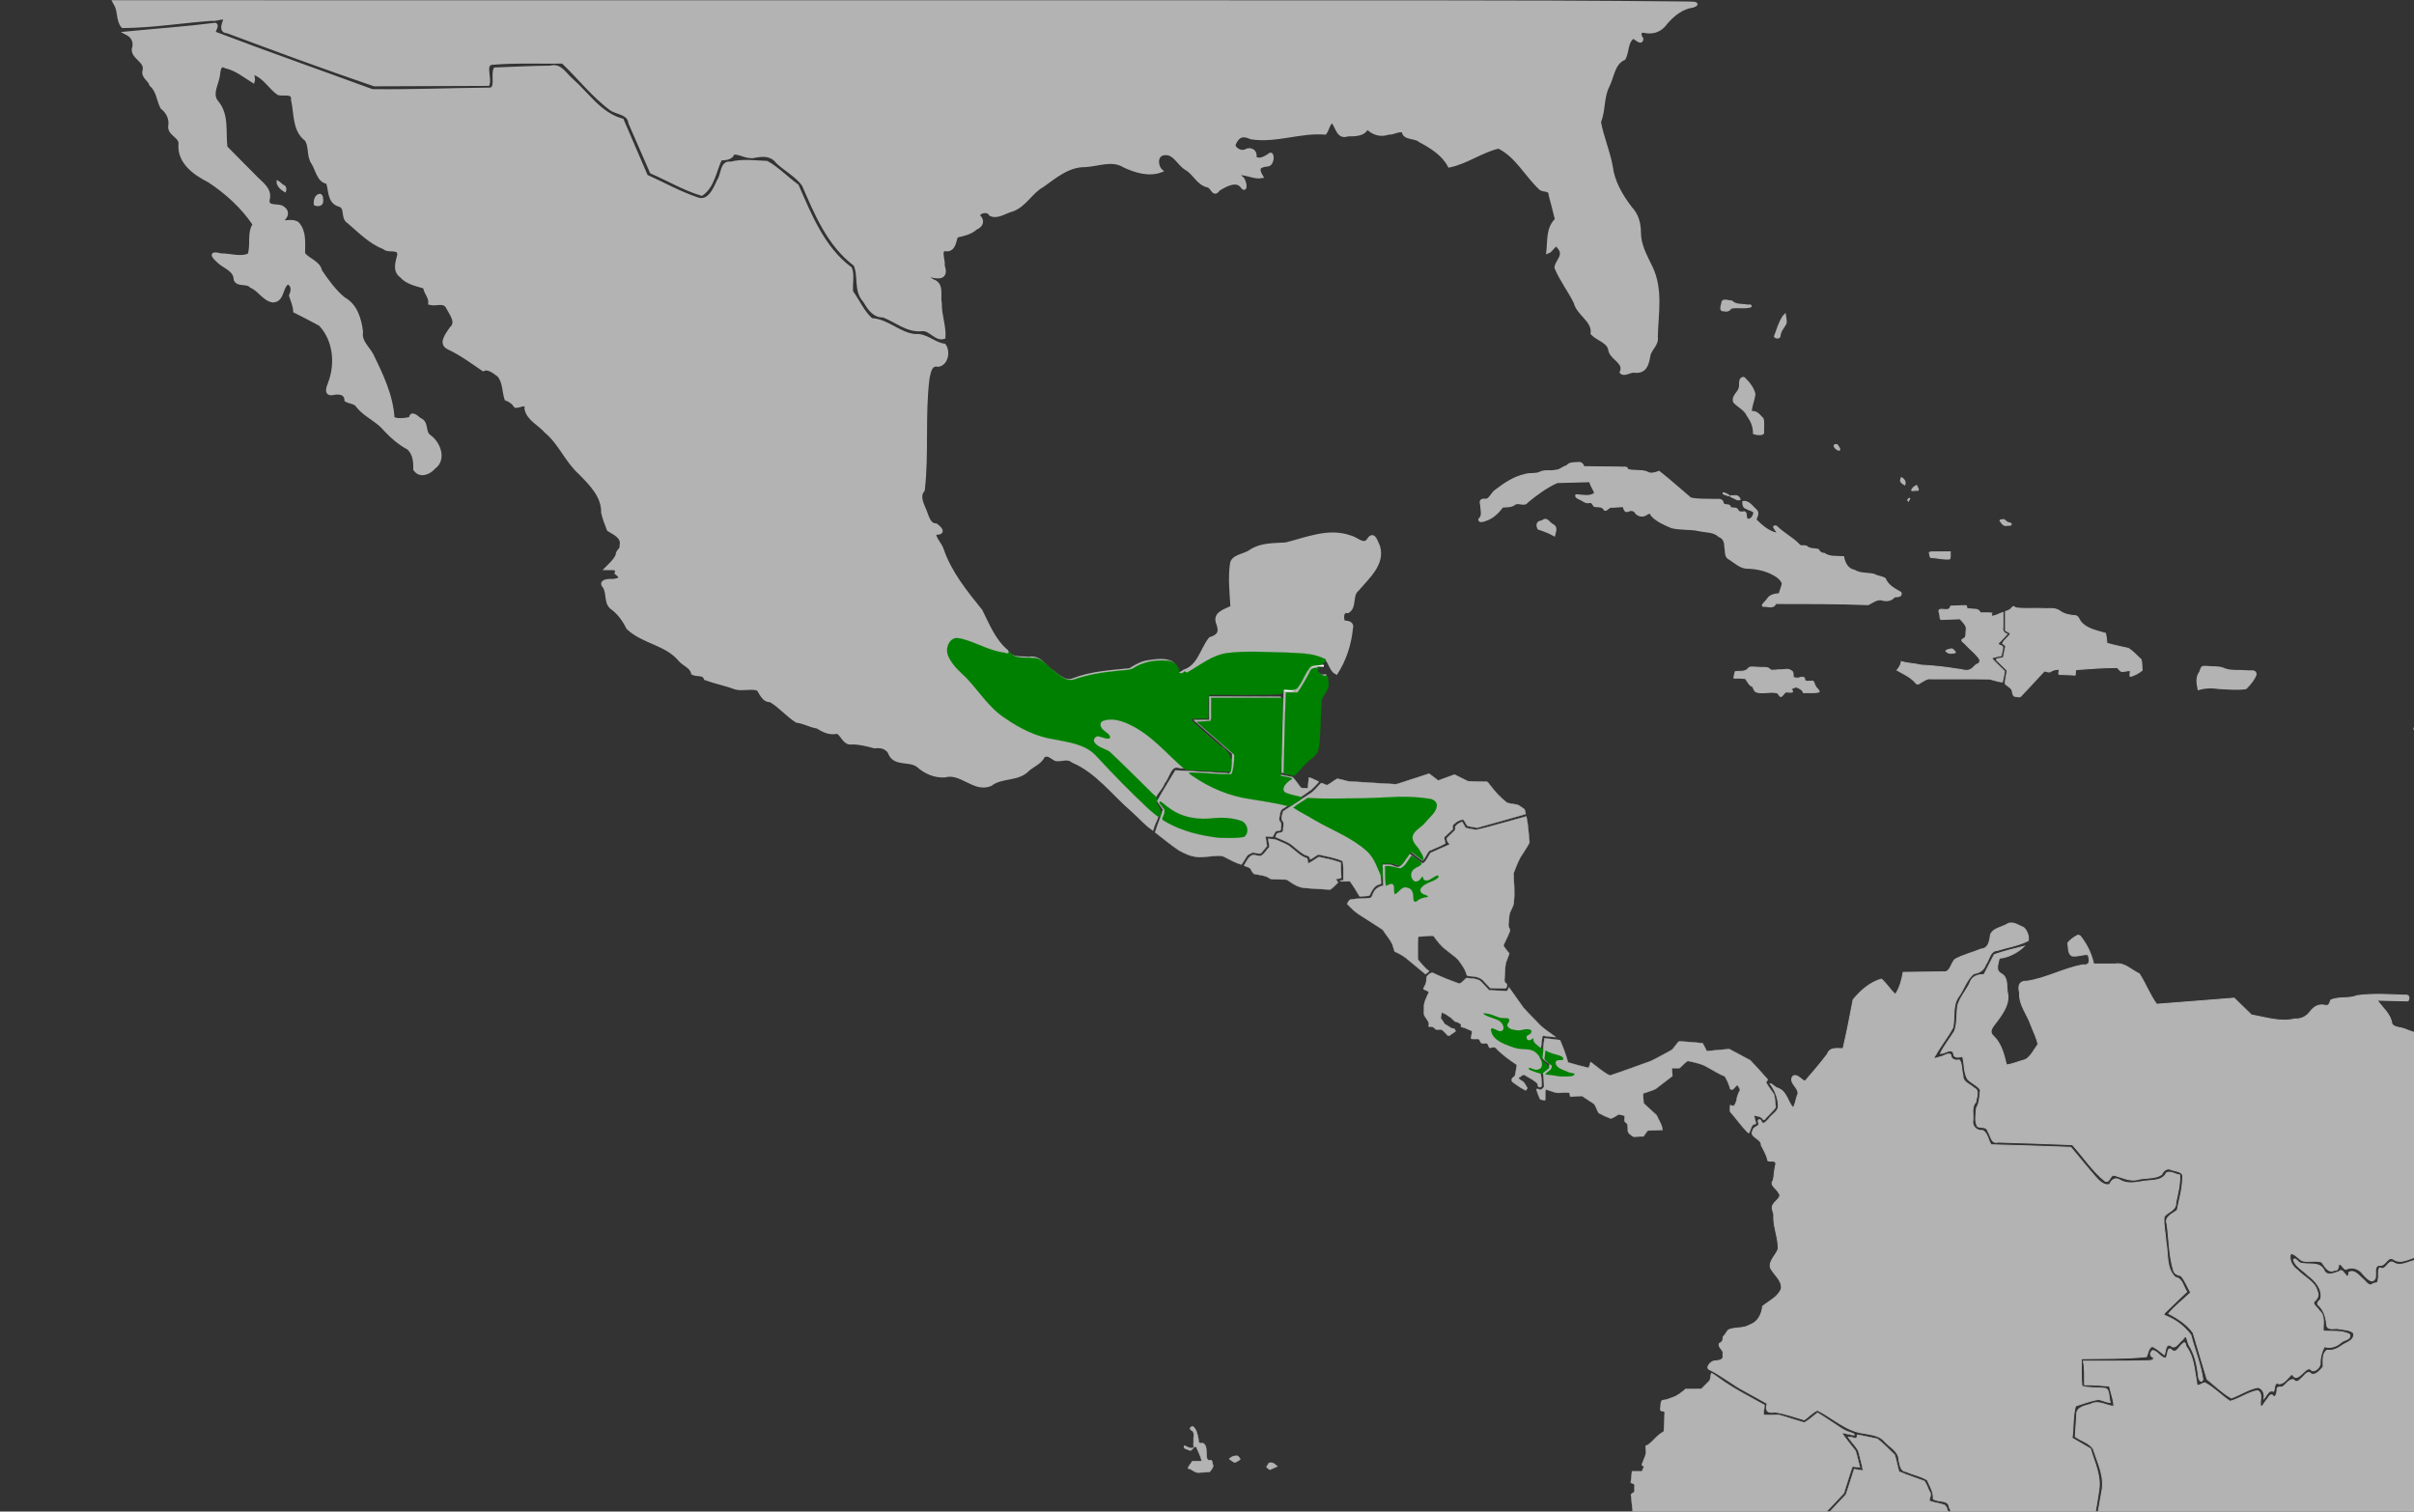 <?xml version="1.0" encoding="UTF-8" standalone="no"?>
<svg
   xmlns:dc="http://purl.org/dc/elements/1.1/"
   xmlns:cc="http://creativecommons.org/ns#"
   xmlns:rdf="http://www.w3.org/1999/02/22-rdf-syntax-ns#"
   xmlns:svg="http://www.w3.org/2000/svg"
   xmlns="http://www.w3.org/2000/svg"
   xmlns:sodipodi="http://sodipodi.sourceforge.net/DTD/sodipodi-0.dtd"
   xmlns:inkscape="http://www.inkscape.org/namespaces/inkscape"
   sodipodi:docname="Odontophorus guttatus map.svg"
   inkscape:version="1.0 (4035a4fb49, 2020-05-01)"
   id="svg8"
   version="1.1"
   viewBox="0 0 385.763 241.565"
   height="241.565mm"
   width="385.763mm">
  <rect x="0" y="0" width="385.763" height="241.565" fill="#333333" stroke="none"/>
  <defs
     id="defs2" />
  <sodipodi:namedview
     inkscape:document-rotation="0"
     showguides="false"
     inkscape:window-maximized="0"
     inkscape:window-y="32"
     inkscape:window-x="611"
     inkscape:window-height="1041"
     inkscape:window-width="1297"
     showgrid="false"
     inkscape:current-layer="layer2"
     inkscape:document-units="mm"
     inkscape:cy="434.41607"
     inkscape:cx="707.67977"
     inkscape:zoom="2.8"
     inkscape:pageshadow="2"
     inkscape:pageopacity="0.0"
     borderopacity="1.0"
     bordercolor="#666666"
     pagecolor="#ffffff"
     id="base">
    <inkscape:grid
       id="grid1410"
       type="xygrid" />
  </sodipodi:namedview>
  <g
     style="display:inline"
     inkscape:label="Calque 2"
     id="layer2"
     inkscape:groupmode="layer">
    <path
       inkscape:connector-curvature="0"
       id="path1416"
       d="m 228.247,154.873 v 0"
       style="fill:none;stroke:#000000;stroke-width:0.315px;stroke-linecap:butt;stroke-linejoin:miter;stroke-opacity:1" />
    <path
       inkscape:connector-curvature="0"
       id="path1478"
       d="m 386.159,115.442 c 0,0 0.964,0.167 1.021,0.389 0.057,0.222 -0.34,1.112 -0.34,1.112 l -1.021,-0.445 z"
       style="fill:#b3b3b3;stroke:#b3b3b3;stroke-width:0.315px;stroke-linecap:butt;stroke-linejoin:miter;stroke-opacity:1" />
    <path
       inkscape:connector-curvature="0"
       id="path1480"
       d="m 51.099,31.077 c -0.732,0.101 -0.924,1.054 -0.835,1.629 0.498,0.274 1.305,0.135 1.274,-0.554 0.006,-0.341 0.019,-1.018 -0.438,-1.075 z"
       style="opacity:1;fill:#b3b3b3;fill-opacity:1;stroke:#b3b3b3;stroke-width:0.225;stroke-miterlimit:4;stroke-dasharray:none;stroke-opacity:1" />
    <path
       inkscape:connector-curvature="0"
       id="path1482"
       d="m 44.311,28.925 c -0.085,0.768 0.666,1.34 1.257,1.697 0.165,-0.378 0.098,-0.871 -0.36,-1.003 -0.308,-0.214 -0.559,-0.533 -0.897,-0.694 z"
       style="opacity:1;fill:#b3b3b3;fill-opacity:1;stroke:#b3b3b3;stroke-width:0.225;stroke-miterlimit:4;stroke-dasharray:none;stroke-opacity:1" />
    <path
       inkscape:connector-curvature="0"
       id="path1484"
       d="m 275.129,48.652 c -0.091,0.364 -0.32,1.089 0.35,0.982 0.464,0.149 0.884,-1.77e-4 1.123,-0.397 1.032,-0.261 2.185,0.104 3.188,-0.234 0.173,-0.4 -0.581,-0.131 -0.766,-0.256 -0.772,-0.107 -1.686,0.009 -2.256,-0.595 -0.494,-0.014 -1.5,-0.441 -1.574,0.185 -0.021,0.105 -0.043,0.21 -0.065,0.315 z"
       style="opacity:1;fill:#b3b3b3;fill-opacity:1;stroke:#b3b3b3;stroke-width:0.225;stroke-miterlimit:4;stroke-dasharray:none;stroke-opacity:1" />
    <path
       inkscape:connector-curvature="0"
       id="path1486"
       d="m 284.962,50.556 c -0.645,0.977 -0.963,2.139 -1.373,3.22 0.182,0.296 0.855,0.34 0.843,-0.157 0.085,-0.754 0.624,-1.306 0.96,-1.937 0.079,-0.482 -0.072,-0.963 -0.128,-1.44 -0.1,0.105 -0.201,0.209 -0.301,0.314 z"
       style="opacity:1;fill:#b3b3b3;fill-opacity:1;stroke:#b3b3b3;stroke-width:0.225;stroke-miterlimit:4;stroke-dasharray:none;stroke-opacity:1" />
    <path
       inkscape:connector-curvature="0"
       id="path1488"
       d="m 278.527,60.348 c -0.755,0.172 -0.375,1.187 -0.587,1.728 -0.261,0.744 -1.21,1.289 -0.855,2.193 0.648,0.735 1.686,1.133 2.117,2.077 0.623,0.866 1.081,1.849 1.037,2.931 0.257,0.12 1.67,0.38 1.564,-0.221 -0.054,-0.702 0.102,-1.487 -0.082,-2.139 -0.513,-0.512 -1.018,-1.294 -1.875,-1.087 -0.018,-1.001 0.502,-1.91 0.561,-2.886 -0.237,-0.986 -0.945,-1.849 -1.667,-2.547 -0.064,-0.036 -0.138,-0.056 -0.212,-0.05 z"
       style="opacity:1;fill:#b3b3b3;fill-opacity:1;stroke:#b3b3b3;stroke-width:0.225;stroke-miterlimit:4;stroke-dasharray:none;stroke-opacity:1" />
    <path
       inkscape:connector-curvature="0"
       id="path1490"
       d="m 252.091,73.953 c -0.591,0.033 -1.353,-0.021 -1.707,0.519 -0.638,0.119 -1.083,0.713 -1.783,0.707 -0.772,0.212 -1.648,-0.06 -2.375,0.251 -0.744,0.437 -1.751,0.154 -2.574,0.438 -1.746,0.394 -3.264,1.417 -4.655,2.492 -0.586,0.379 -0.799,1.163 -1.418,1.466 -0.787,-0.099 -1.211,0.054 -0.92,0.908 -0.018,0.748 0.377,1.684 -0.314,2.244 -0.047,0.565 0.758,0.308 1.07,0.179 1.136,-0.371 2.022,-1.236 2.705,-2.151 0.687,-0.053 1.433,0.034 1.997,-0.463 0.649,-0.328 1.488,0.39 1.97,-0.313 1.459,-1.209 3.032,-2.367 4.76,-3.141 1.746,-0.046 3.492,-0.092 5.238,-0.137 0.094,0.69 0.611,1.24 0.784,1.88 -0.889,0.682 -2.01,0.289 -3.013,0.262 -0.196,0.407 0.55,0.62 0.826,0.774 0.408,0.223 0.741,0.538 1.257,0.426 0.512,-0.149 0.591,0.365 0.849,0.617 0.566,0.096 1.296,-0.08 1.602,0.56 0.324,0.314 0.724,-0.622 1.279,-0.429 0.584,-0.051 1.171,-0.075 1.756,-0.113 0.092,0.405 0.259,1.038 0.829,0.72 0.443,-0.196 0.916,-0.102 1.141,0.34 0.454,0.522 1.231,0.629 1.782,0.172 0.29,-0.173 0.654,-0.277 0.706,0.172 0.835,0.952 2.083,1.475 3.237,1.966 1.42,0.365 2.922,0.161 4.358,0.478 1.097,0.254 2.36,0.115 3.219,0.942 0.755,0.292 0.963,0.91 0.952,1.657 0.192,0.662 -0.075,1.624 0.708,1.955 0.936,0.598 1.801,1.498 3.005,1.453 1.42,0.058 2.819,0.355 4.062,1.053 0.592,0.309 1.221,0.778 1.429,1.415 -0.118,0.571 -0.341,1.114 -0.522,1.667 -0.721,0.046 -1.496,0.183 -1.892,0.853 -0.267,0.435 -1.416,1.224 -0.277,1.104 0.562,0.058 1.363,0.283 1.571,-0.455 4.933,0.021 9.869,-0.032 14.799,0.184 0.774,-0.371 1.559,-1.066 2.472,-0.674 0.625,0.111 1.323,-0.026 1.7,-0.553 0.434,-0.091 1.298,0.037 1.051,-0.685 -0.975,-0.56 -2.078,-1.104 -2.502,-2.208 -0.514,-0.357 -1.226,-0.336 -1.766,-0.671 -1.049,-0.244 -2.207,-0.076 -3.15,-0.647 -1.069,-0.184 -1.587,-1.222 -1.749,-2.175 -1.052,-0.072 -2.2,0.096 -3.105,-0.538 -0.445,0.025 -0.723,-0.266 -0.929,-0.616 -0.607,-0.177 -1.336,-0.01 -1.846,-0.5 -0.415,-0.227 -0.97,0.133 -1.278,-0.363 -1.05,-1.059 -2.414,-1.74 -3.475,-2.784 -0.193,-0.24 -0.719,-0.091 -0.393,0.228 0.081,0.25 0.545,0.629 0.431,0.835 -1.381,-0.266 -2.475,-1.264 -3.424,-2.206 0.183,-0.502 0.574,-1.126 0.033,-1.575 -0.575,-0.514 -1.182,-1.461 -2.063,-1.296 -0.019,0.449 0.052,0.953 0.587,1.074 0.326,0.26 1.014,0.29 1.174,0.644 -0.013,0.518 -0.497,1.319 -1.096,1.083 -0.324,-0.383 0.062,-1.355 -0.708,-1.129 -0.377,0.068 -0.716,-0.05 -0.844,-0.407 -0.275,-0.408 -1.004,-0.033 -1.184,-0.447 -0.072,-0.526 -0.968,-0.061 -1.121,-0.607 -0.155,-0.833 -1.041,-0.472 -1.659,-0.552 -1.171,-0.047 -2.413,0.045 -3.532,-0.229 -1.675,-1.42 -3.306,-2.893 -5.036,-4.249 -0.656,0.254 -1.375,0.481 -2.015,0.052 -0.979,-0.325 -2.1,-0.051 -3.045,-0.382 0.048,-0.544 -0.797,-0.259 -1.127,-0.356 -1.944,-0.031 -3.887,-0.037 -5.831,-0.057 -0.173,-0.49 -0.451,-0.773 -1.016,-0.661 z"
       style="opacity:1;fill:#b3b3b3;fill-opacity:1;stroke:#b3b3b3;stroke-width:0.225;stroke-miterlimit:4;stroke-dasharray:none;stroke-opacity:1" />
    <path
       inkscape:connector-curvature="0"
       id="path1492"
       d="m 246.309,83.296 c -0.742,0.105 -0.785,0.661 -0.491,1.229 0.87,0.28 1.766,0.62 2.577,1.081 0.146,-0.671 0.517,-1.416 -0.316,-1.775 -0.475,-0.258 -0.899,-1.134 -1.476,-0.671 -0.098,0.045 -0.196,0.091 -0.294,0.136 z"
       style="opacity:1;fill:#b3b3b3;fill-opacity:1;stroke:#b3b3b3;stroke-width:0.225;stroke-miterlimit:4;stroke-dasharray:none;stroke-opacity:1" />
    <path
       inkscape:connector-curvature="0"
       id="path1494"
       d="m 293.41,71.07 c -0.643,0.024 -0.038,0.661 0.24,0.77 0.375,0.259 0.406,-0.097 0.178,-0.338 -0.103,-0.155 -0.179,-0.451 -0.418,-0.433 z"
       style="opacity:1;fill:#b3b3b3;fill-opacity:1;stroke:#b3b3b3;stroke-width:0.225;stroke-miterlimit:4;stroke-dasharray:none;stroke-opacity:1" />
    <path
       inkscape:connector-curvature="0"
       id="path1496"
       d="m 277.015,79.584 c 0.308,0.149 0.79,0.458 1.078,0.218 -0.194,-0.452 -0.529,-0.688 -1.036,-0.566 -0.752,-0.067 -0.75,0.05 -0.073,0.332 z"
       style="opacity:1;fill:#b3b3b3;fill-opacity:1;stroke:#b3b3b3;stroke-width:0.159;stroke-miterlimit:4;stroke-dasharray:none;stroke-opacity:1" />
    <path
       inkscape:connector-curvature="0"
       id="path1498"
       d="m 275.379,78.756 c -0.162,0.253 0.41,0.298 0.564,0.389 0.105,0.064 0.626,0.157 0.266,-0.039 -0.257,-0.146 -0.53,-0.322 -0.83,-0.351 z"
       style="opacity:1;fill:#b3b3b3;fill-opacity:1;stroke:#b3b3b3;stroke-width:0.159;stroke-miterlimit:4;stroke-dasharray:none;stroke-opacity:1" />
    <path
       inkscape:connector-curvature="0"
       id="path1500"
       d="m 303.742,76.618 c -0.205,0.414 0.382,0.718 0.652,0.87 0.188,-0.466 -0.091,-0.899 -0.506,-1.124 -0.102,-0.149 -0.094,0.214 -0.146,0.254 z"
       style="opacity:1;fill:#b3b3b3;fill-opacity:1;stroke:#b3b3b3;stroke-width:0.159;stroke-miterlimit:4;stroke-dasharray:none;stroke-opacity:1" />
    <path
       inkscape:connector-curvature="0"
       id="path1502"
       d="m 306.243,77.585 c -0.29,0.18 -0.733,0.438 -0.753,0.805 0.225,0.09 0.563,-0.08 0.83,-0.02 0.51,0.118 0.053,-0.535 -0.034,-0.769 -0.01,-0.013 -0.026,-0.023 -0.043,-0.016 z"
       style="opacity:1;fill:#b3b3b3;fill-opacity:1;stroke:#b3b3b3;stroke-width:0.159;stroke-miterlimit:4;stroke-dasharray:none;stroke-opacity:1" />
    <path
       inkscape:connector-curvature="0"
       id="path1504"
       d="m 305.15,79.633 c -0.21,0.03 -0.391,0.292 -0.199,0.451 0.009,-0.095 0.332,-0.373 0.199,-0.451 z"
       style="opacity:1;fill:#b3b3b3;fill-opacity:1;stroke:#b3b3b3;stroke-width:0.159;stroke-miterlimit:4;stroke-dasharray:none;stroke-opacity:1" />
    <path
       inkscape:connector-curvature="0"
       id="path1506"
       d="m 309.442,88.202 c -0.357,0.053 -0.831,-0.092 -1.133,0.104 0.116,0.303 -0.008,0.92 0.52,0.802 0.903,0.055 1.822,0.323 2.721,0.219 0.197,-0.321 0.058,-0.765 0.105,-1.125 -0.738,2.03e-4 -1.476,-6.22e-4 -2.213,6.23e-4 z"
       style="opacity:1;fill:#b3b3b3;fill-opacity:1;stroke:#b3b3b3;stroke-width:0.159;stroke-miterlimit:4;stroke-dasharray:none;stroke-opacity:1" />
    <path
       inkscape:connector-curvature="0"
       id="path1508"
       d="m 320.08,83.038 c -0.202,0.017 -0.706,0.057 -0.355,0.335 0.242,0.376 0.51,0.724 1.016,0.581 0.203,-0.003 0.835,0.06 0.635,-0.296 -0.318,-0.117 -0.693,-0.148 -0.912,-0.461 -0.102,-0.1 -0.234,-0.184 -0.385,-0.16 z"
       style="opacity:1;fill:#b3b3b3;fill-opacity:1;stroke:#b3b3b3;stroke-width:0.159;stroke-miterlimit:4;stroke-dasharray:none;stroke-opacity:1" />
    <path
       inkscape:connector-curvature="0"
       id="path1510"
       d="m 279.293,106.913 c -0.501,0.543 -1.343,0.304 -1.999,0.44 -0.027,0.327 -0.272,0.741 -0.165,1.037 0.587,-0.093 1.196,0.035 1.789,0.046 0.348,0.46 0.602,1.112 1.183,1.303 0.161,0.355 0.238,0.814 0.713,0.895 1.046,0.261 2.167,-0.189 3.207,0.11 0.259,0.154 0.395,0.84 0.784,0.452 0.281,-0.296 0.444,-0.743 0.945,-0.58 0.524,0.026 1.007,0.076 0.493,-0.44 0.139,-0.177 0.635,-0.431 0.892,-0.341 0.444,0.154 0.9,0.386 1.052,0.859 0.832,-0.047 1.718,0.105 2.519,-0.123 0.013,-0.333 -0.455,-0.558 -0.571,-0.874 -0.287,-0.3 -0.138,-0.998 -0.722,-0.812 -0.306,-0.062 -0.944,0.16 -1.021,-0.27 0.075,-0.483 -0.535,-0.414 -0.829,-0.294 -0.337,0.111 -0.69,0.034 -1.017,-0.071 0.006,-0.404 0.097,-0.938 -0.404,-1.101 -0.453,-0.363 -1.094,-0.044 -1.632,-0.101 -0.519,-0.015 -1.112,0.147 -1.588,0.026 -0.397,-0.596 -1.225,-0.318 -1.826,-0.422 -0.504,0.022 -1.071,-0.117 -1.536,0.002 -0.089,0.085 -0.179,0.171 -0.269,0.256 z"
       style="opacity:1;fill:#b3b3b3;fill-opacity:1;stroke:#b3b3b3;stroke-width:0.159;stroke-miterlimit:4;stroke-dasharray:none;stroke-opacity:1" />
    <path
       inkscape:connector-curvature="0"
       id="path1512"
       d="m 311.849,103.696 c -0.296,0.068 -0.695,0.125 -0.907,0.323 0.319,0.416 0.842,0.461 1.317,0.321 0.538,0.043 -0.061,-0.442 -0.25,-0.597 -0.048,-0.028 -0.103,-0.052 -0.16,-0.047 z"
       style="opacity:1;fill:#b3b3b3;fill-opacity:1;stroke:#b3b3b3;stroke-width:0.159;stroke-miterlimit:4;stroke-dasharray:none;stroke-opacity:1" />
    <path
       inkscape:connector-curvature="0"
       id="path1514"
       d="m 313.62,96.797 c -0.633,0.012 -1.265,0.052 -1.898,0.079 -0.092,0.586 -0.568,0.576 -1.068,0.528 -0.571,-0.073 -1.02,-0.043 -0.714,0.622 0.14,0.372 -0.085,1.174 0.551,0.96 0.909,-0.03 1.819,-0.06 2.728,-0.091 0.446,0.539 1.165,1.063 0.972,1.853 -0.094,0.465 0.136,1.102 -0.416,1.326 -0.711,0.272 0.17,0.647 0.394,0.98 0.715,0.775 1.617,1.416 2.177,2.311 0.117,0.359 -0.072,0.772 -0.483,0.806 -0.377,0.262 -0.61,0.707 -1.078,0.868 -0.616,0.28 -1.311,-0.084 -1.953,-0.1 -1.931,-0.332 -3.883,-0.53 -5.838,-0.633 -1.037,-0.254 -2.164,-0.267 -3.163,-0.571 -0.043,0.531 -0.354,0.967 -0.678,1.373 1.008,0.569 2.098,1.045 2.891,1.913 0.239,0.401 0.552,0.348 0.87,0.07 0.546,-0.282 1.044,-0.739 1.704,-0.6 3.109,0.014 6.227,-0.028 9.331,0.021 0.674,0.158 1.354,0.415 2.033,0.487 0.154,-0.563 0.233,-1.142 0.347,-1.713 -0.694,-0.703 -1.448,-1.375 -2.094,-2.11 0.509,-0.186 1.052,-0.271 1.577,-0.404 0.032,-0.474 0.288,-0.972 0.207,-1.433 -0.186,-0.213 -0.668,-0.208 -0.73,-0.495 0.509,-0.47 0.96,-1.001 1.439,-1.501 -0.524,-0.204 -0.787,-0.55 -0.652,-1.111 0,-0.782 0,-1.565 0,-2.347 -0.576,0.171 -1.126,0.554 -1.727,0.588 -0.271,-0.125 -0.077,-0.346 -0.028,-0.483 -0.61,-0.08 -1.237,-0.017 -1.853,-0.037 -0.162,-0.407 -0.534,-0.628 -0.979,-0.578 -0.388,-0.089 -0.921,0.047 -1.229,-0.226 0.07,-0.211 -0.009,-0.445 -0.291,-0.354 -0.117,-0.002 -0.234,-6.23e-4 -0.351,6.23e-4 z"
       style="opacity:1;fill:#b3b3b3;fill-opacity:1;stroke:#b3b3b3;stroke-width:0.159;stroke-miterlimit:4;stroke-dasharray:none;stroke-opacity:1" />
    <path
       inkscape:connector-curvature="0"
       id="path1516"
       d="m 321.467,97.195 c -0.26,0.282 -0.622,0.438 -0.988,0.538 0,1.007 0,2.013 0,3.02 0.23,0.188 0.695,0.286 0.784,0.572 -0.353,0.545 -0.991,0.926 -1.251,1.508 0.27,0.202 0.656,0.365 0.426,0.759 -0.098,0.498 -0.196,0.996 -0.293,1.494 -0.282,0.167 -1.403,0.099 -1.039,0.447 0.549,0.54 1.098,1.08 1.647,1.62 -0.09,0.703 -0.322,1.419 -0.31,2.119 0.38,0.441 1.096,0.632 1.145,1.301 0.071,0.312 0.123,0.763 0.566,0.722 0.328,0.061 0.716,0.19 0.905,-0.182 1.251,-1.27 2.416,-2.617 3.658,-3.895 0.384,0.113 0.836,0.339 1.158,-0.021 0.358,-0.154 0.808,-0.24 1.174,-0.238 0.1,0.314 -0.324,0.973 0.253,0.827 0.769,0.012 1.537,0.064 2.305,0.102 0.058,-0.279 0,-0.635 0.157,-0.874 2.173,-0.168 4.355,-0.327 6.535,-0.332 0.342,0.135 0.478,0.748 0.958,0.617 0.365,0.02 0.96,-0.216 1.175,-0.079 0.008,0.274 -0.123,0.649 -0.02,0.879 0.712,-0.139 1.33,-0.55 1.903,-0.969 -0.073,-0.565 2.2e-4,-1.195 -0.16,-1.72 -0.682,-0.599 -1.279,-1.328 -2.064,-1.796 -1.136,-0.249 -2.277,-0.485 -3.398,-0.801 -0.056,-0.531 -0.1,-1.065 -0.217,-1.587 -1.408,-0.439 -3.063,-0.683 -4.016,-1.913 -0.243,-0.394 -0.412,-0.989 -1.008,-0.919 -0.816,-0.102 -1.652,-0.237 -2.31,-0.763 -0.802,-0.565 -1.84,-0.289 -2.757,-0.379 -1.409,-0.05 -2.834,0.083 -4.232,-0.09 -0.334,-0.191 -0.41,-0.398 -0.686,0.033 z"
       style="opacity:1;fill:#b3b3b3;fill-opacity:1;stroke:#b3b3b3;stroke-width:0.159;stroke-miterlimit:4;stroke-dasharray:none;stroke-opacity:1" />
    <path
       inkscape:connector-curvature="0"
       id="path1518"
       d="m 352.098,106.53 c -0.43,0.053 -0.403,0.736 -0.647,1.018 -0.534,0.803 -0.316,1.781 -0.157,2.639 1.067,-0.315 2.173,-0.358 3.271,-0.175 1.439,0.064 2.917,0.227 4.34,0.018 0.632,-0.642 1.288,-1.376 1.59,-2.222 0.023,-0.816 -0.883,-0.49 -1.426,-0.579 -1.157,-0.112 -2.39,0.076 -3.498,-0.29 -0.88,-0.468 -1.982,-0.288 -2.955,-0.406 -0.172,-0.006 -0.345,-0.008 -0.517,-0.004 z"
       style="opacity:1;fill:#b3b3b3;fill-opacity:1;stroke:#b3b3b3;stroke-width:0.225;stroke-miterlimit:4;stroke-dasharray:none;stroke-opacity:1" />
    <path
       inkscape:connector-curvature="0"
       id="path1520"
       d="m 390.372,158.476 c -0.62,0.015 -1.714,0.145 -1.88,0.813 0.252,0.878 0.315,1.951 0.014,2.819 -0.444,0.131 -0.308,0.506 0.148,0.41 0.982,0.074 1.969,0.031 2.953,0.043 -0.036,-1.232 -0.495,-2.537 -0.243,-3.739 0.183,0.016 0.817,-0.179 0.331,-0.283 -0.436,-0.075 -0.882,-0.069 -1.323,-0.064 z"
       style="opacity:1;fill:#b3b3b3;fill-opacity:1;stroke:#b3b3b3;stroke-width:0.319;stroke-miterlimit:4;stroke-dasharray:none;stroke-opacity:1" />
    <path
       inkscape:connector-curvature="0"
       id="path1522"
       d="m 387.697,121.144 c -0.634,0.326 -1.071,1.101 -0.578,1.732 0.158,0.565 0.423,0.553 0.597,0.011 0.369,-0.614 1.113,-0.942 1.481,-1.523 -0.475,-0.465 -0.929,-0.964 -1.458,-0.25 z"
       style="opacity:1;fill:#b3b3b3;fill-opacity:1;stroke:#b3b3b3;stroke-width:0.225;stroke-miterlimit:4;stroke-dasharray:none;stroke-opacity:1" />
    <path
       inkscape:connector-curvature="0"
       id="path1524"
       d="m 389.275,126.889 c -0.55,0.347 0.388,1.245 0.801,0.701 0.013,-0.312 -0.523,-0.619 -0.801,-0.701 z"
       style="opacity:1;fill:#b3b3b3;fill-opacity:1;stroke:#b3b3b3;stroke-width:0.225;stroke-miterlimit:4;stroke-dasharray:none;stroke-opacity:1" />
    <path
       inkscape:connector-curvature="0"
       id="path1526"
       d="m 390.817,131.829 c 0.061,0.625 -0.099,1.388 0.19,1.942 0.534,-0.206 1.219,-0.229 1.669,-0.557 -0.395,-0.652 -1.133,-1.149 -1.859,-1.385 z"
       style="opacity:1;fill:#b3b3b3;fill-opacity:1;stroke:#b3b3b3;stroke-width:0.225;stroke-miterlimit:4;stroke-dasharray:none;stroke-opacity:1" />
    <path
       inkscape:connector-curvature="0"
       id="path1528"
       d="m 391.92,137.317 c -0.255,0.206 -0.406,0.867 0.152,0.768 0.409,0.283 0.906,-0.574 0.311,-0.64 -0.147,-0.06 -0.301,-0.13 -0.462,-0.128 z"
       style="opacity:1;fill:#b3b3b3;fill-opacity:1;stroke:#b3b3b3;stroke-width:0.225;stroke-miterlimit:4;stroke-dasharray:none;stroke-opacity:1" />
    <path
       inkscape:connector-curvature="0"
       id="path1739"
       d="m 18.535,0.78 c 0.594,1.052 0.284,2.536 1.098,3.423 4.755,-0.037 9.512,-0.822 14.265,-1.162 0.514,0.197 2.308,-0.709 2.007,0.265 -0.221,0.622 -0.652,1.683 0.429,1.725 7.795,2.91 15.605,5.796 23.483,8.481 6.05,-0.008 12.101,-0.045 18.151,-0.069 0.342,-1.022 -0.745,-3.266 0.674,-3.367 3.757,-0.318 7.54,-0.143 11.308,-0.192 2.634,2.504 4.887,5.448 7.836,7.604 1.127,0.611 2.736,0.614 2.911,2.157 1.14,2.611 2.281,5.223 3.421,7.834 2.666,1.161 5.233,2.688 8.009,3.524 1.807,-1.263 2.093,-3.758 2.989,-5.629 0.763,-0.057 1.785,-0.048 2.024,-0.942 1.163,-0.127 2.266,0.853 3.506,0.497 1.388,-0.256 2.69,-0.267 3.606,0.952 1.336,1.255 3.119,2.183 4.17,3.647 1.996,4.63 4.049,9.601 8.242,12.751 0.846,1.838 -0.018,4.155 1.503,5.784 0.671,1.115 1.481,2.457 2.988,2.388 2.084,0.772 3.884,2.49 6.27,2.188 1.274,-0.057 2.18,1.655 3.388,1.259 0.118,-1.763 -0.629,-3.553 -0.584,-5.356 -0.279,-1.277 0.442,-3.105 -1.16,-3.639 -0.633,-0.326 -1.582,-1.103 -0.157,-0.829 1.561,0.383 2.326,0.029 1.771,-1.651 0.152,-0.932 -0.857,-2.867 0.724,-2.525 1.141,-0.162 1.08,-1.445 1.438,-2.192 1.069,-0.256 2.199,-0.456 3.067,-1.246 0.997,-0.422 1.244,-1.255 0.384,-1.973 0.11,-0.753 1.615,-1.038 2.007,-0.238 1.087,0.554 2.373,-0.466 3.456,-0.721 2.044,-0.746 2.962,-2.861 4.835,-3.883 2.044,-1.469 4.111,-3.237 6.798,-3.217 2.1,-0.111 4.327,-1.131 6.262,0.066 1.799,0.853 3.945,1.496 5.85,0.785 -0.746,-0.697 -0.857,-2.346 0.249,-2.694 1.823,-0.498 2.496,1.505 3.759,2.302 1.389,0.746 1.933,2.487 3.577,2.808 0.805,0.331 0.8,1.676 1.665,0.519 1.106,-0.653 2.955,-1.744 3.872,-0.251 0.559,0.53 0.249,-1.193 -0.204,-1.51 -0.394,-0.239 -0.84,-1.002 0.008,-0.735 1.021,0.087 2.187,0.656 3.134,0.49 -0.674,-1.14 -0.604,-1.699 0.868,-1.871 0.948,0.058 0.976,-1.733 0.591,-1.672 -0.617,0.476 -1.922,1.255 -2.525,0.489 0.23,-0.887 -0.568,-1.483 -1.394,-1.051 -0.78,0.44 -2.011,-0.304 -1.942,-1 0.575,-1.405 1.395,-1.783 2.751,-1.125 3.984,0.639 7.839,-1.074 11.826,-0.748 0.393,-0.486 0.581,-1.767 1.213,-1.856 0.765,0.85 0.864,2.709 2.405,2.143 1.142,-0.025 2.582,0.066 3.102,-1.192 0.905,0.964 2.151,1.386 3.439,0.906 0.749,0.085 1.759,-0.658 2.388,-0.266 0.069,1.213 1.901,0.811 2.614,1.489 1.841,0.978 3.752,2.165 4.72,4.026 2.773,-0.577 5.13,-2.387 7.863,-3.02 2.94,1.421 4.441,4.572 6.775,6.7 0.554,0.296 1.489,0.026 1.496,0.966 0.374,1.317 0.676,2.653 1.018,3.978 -1.453,1.332 -1.186,3.389 -1.383,5.147 0.439,-0.136 1.368,-1.849 1.655,-0.849 1.32,1.395 -0.273,2.29 -0.353,3.372 0.809,1.971 2.168,3.679 3.074,5.571 0.455,1.868 2.964,2.861 2.704,4.948 0.918,0.969 2.699,1.23 2.856,2.814 0.435,1.273 2.451,1.799 1.797,3.384 0.416,0.461 1.439,-0.311 2.046,-0.202 1.691,0.2 2.043,-1.001 2.275,-2.379 0.152,-1.177 1.409,-1.804 1.2,-3.077 0.086,-3.708 0.871,-7.627 -0.837,-11.117 -0.853,-1.784 -1.866,-3.533 -1.857,-5.572 -0.015,-1.456 -0.366,-2.792 -1.397,-3.882 -1.517,-1.984 -2.797,-4.166 -3.112,-6.669 -0.435,-2.416 -1.458,-4.714 -1.885,-7.108 0.77,-1.834 0.435,-3.929 1.365,-5.741 0.748,-1.473 0.875,-3.698 2.594,-4.411 0.586,-1.047 0.332,-2.807 1.505,-3.447 0.331,0.134 1.317,1.169 1.309,0.316 -0.464,-0.554 -0.422,-1.471 0.533,-1.21 1.451,0.272 2.569,-0.231 3.398,-1.423 1.136,-1.284 2.492,-2.393 4.259,-2.632 1.368,-0.486 -0.656,-0.386 -1.075,-0.419 -28.673,-0.296 -57.349,-0.141 -86.023,-0.198 -55.046,-0.005 -110.092,-0.002 -165.138,-0.003 0.084,0.154 0.168,0.308 0.253,0.463 z"
       style="opacity:1;fill:#b3b3b3;fill-opacity:1;stroke:#b3b3b3;stroke-width:0.565;stroke-miterlimit:4;stroke-dasharray:none;stroke-opacity:1" />
    <path
       inkscape:connector-curvature="0"
       id="path1741"
       d="m 34.389,3.924 c -4.683,0.59 -9.4,0.918 -14.099,1.38 1.014,0.519 1.418,1.523 1.042,2.58 -0.05,1.387 2.092,1.848 1.73,3.378 -0.286,1.068 0.868,1.424 1.098,2.3 1.124,0.948 1.105,2.431 1.747,3.613 0.966,0.764 1.468,1.845 1.249,3.075 -0.056,1.292 1.886,1.526 1.638,2.937 -0.145,2.77 2.347,4.554 4.596,5.682 2.827,1.846 5.419,4.224 7.272,6.99 -0.968,1.465 -0.256,3.328 -0.83,4.882 -1.359,0.661 -3.06,0.012 -4.54,0.036 -1.347,-0.341 -1.573,-0.151 -0.51,0.84 0.969,1.037 2.825,1.395 2.844,3.074 0.444,0.954 1.843,0.272 2.51,1.041 1.314,0.53 2.065,2.124 3.477,2.326 1.657,-0.058 1.249,-2.371 2.403,-2.907 0.911,0.413 0.786,1.366 0.45,2.09 0.267,0.816 0.631,1.625 0.67,2.485 1.346,0.651 2.703,1.399 4.034,2.096 2.348,2.483 2.714,6.287 1.535,9.389 -0.322,0.813 -0.751,1.959 0.672,1.615 0.955,-0.164 1.918,0.026 1.951,1.119 0.603,0.357 1.496,0.271 1.902,1.031 1.248,1.493 3.162,2.194 4.393,3.733 1.075,1.152 2.294,2.178 3.674,2.912 0.941,0.89 1.06,2.203 1.019,3.378 0.804,1.198 2.285,0.581 3.029,-0.321 1.793,-1.27 0.749,-3.954 -0.816,-4.979 -0.878,-0.727 -0.228,-2.185 -1.495,-2.664 -0.45,-0.377 -1.337,-1.219 -1.4,-0.151 -0.83,0.24 -2.377,0.374 -2.869,-0.05 -0.207,-3.589 -1.83,-6.97 -3.4,-10.166 -0.659,-1.177 -1.894,-2.12 -1.632,-3.617 -0.254,-2.038 -0.862,-4.221 -2.82,-5.298 -1.501,-1.232 -2.646,-2.849 -3.728,-4.44 -0.248,-1.425 -2.111,-1.78 -2.714,-2.804 -0.013,-1.622 0.257,-3.412 -0.898,-4.739 -0.669,-0.609 -1.969,-0.148 -2.835,-0.303 0.8,-0.509 1.503,-1.457 0.523,-2.178 -0.714,-0.675 -2.657,0.127 -2.459,-1.355 0.437,-1.517 -0.756,-2.381 -1.741,-3.331 -1.664,-1.679 -3.328,-3.359 -4.992,-5.038 -0.315,-2.439 0.311,-5.242 -1.456,-7.269 -1.088,-1.344 0.194,-3.047 0.283,-4.531 0.09,-0.68 0.241,-1.669 1.179,-1.124 1.658,0.364 3.036,1.503 4.375,2.327 0.146,-0.376 -0.479,-1.665 0.381,-1.185 1.552,0.666 2.374,2.243 3.684,3.15 0.807,0.212 2.428,-0.367 2.269,1.01 0.517,2.157 0.163,4.854 2.167,6.355 0.753,1.109 0.274,2.622 1.087,3.762 0.666,1.034 0.865,2.882 2.322,3.061 0.475,1.226 0.158,3.039 1.753,3.6 1.471,0.33 0.469,2.085 1.615,2.735 1.763,1.517 3.493,3.289 5.677,4.126 0.677,0.686 2.483,-0.207 2.351,1.207 -0.259,1.101 -0.794,2.476 0.37,3.313 0.965,1.115 2.462,1.348 3.763,1.768 0.094,0.936 0.935,1.597 0.834,2.594 0.91,0.264 2.315,-0.516 2.856,0.711 0.534,1.028 1.659,2.35 0.512,3.342 -0.552,0.862 -1.887,2.39 -0.389,3.076 1.98,0.93 3.746,2.229 5.521,3.448 0.768,-0.425 1.856,0.445 2.486,0.928 0.916,1.067 0.795,2.554 1.18,3.767 0.631,0.24 1.173,0.633 1.516,1.169 0.588,0.05 1.925,-0.799 1.687,0.4 0.293,1.649 2.173,2.475 3.204,3.672 2.224,1.86 3.253,4.67 5.41,6.607 1.738,1.772 3.711,3.716 3.644,6.368 0.223,0.922 0.554,1.835 0.903,2.686 0.946,0.611 2.377,1.154 2.036,2.569 0.108,0.704 -0.636,0.782 -0.621,1.509 -0.362,0.862 -1.089,1.489 -1.736,2.142 0.64,0.024 1.924,-0.281 1.578,0.713 1.055,0.814 0.643,1.127 -0.667,1.248 -0.586,-0.065 -2.062,0.039 -1.265,0.922 0.744,1.109 0.073,2.764 1.461,3.562 1.005,0.836 1.765,1.878 2.295,3.014 2.384,2.304 6.145,2.492 8.306,5.104 0.672,0.796 1.857,1.087 2.082,2.171 0.664,0.35 1.735,-0.078 2.026,0.843 1.557,0.569 3.233,0.888 4.796,1.48 1.173,0.322 2.651,-0.213 3.651,0.243 0.481,0.727 0.879,1.853 1.92,1.769 1.535,0.891 2.694,2.33 4.204,3.289 1.17,0.147 2.167,0.773 3.336,0.947 0.954,0.627 1.987,1.1 3.152,0.816 0.892,0.451 1.091,1.923 2.385,1.714 1.248,-0.001 2.42,0.323 3.564,0.624 1.095,-0.152 2.182,0.149 2.57,1.285 0.851,1.587 3.046,0.749 4.361,1.735 1.178,1.048 2.672,1.74 4.31,1.625 2.629,-0.734 4.687,2.485 7.296,1.39 1.744,-1.389 4.431,-0.664 6.014,-2.418 0.843,-0.698 1.93,-1.083 2.4,-2.106 0.787,-0.538 1.395,0.25 2.028,0.531 0.924,0.146 1.826,-0.459 2.683,0.256 3.898,1.652 6.449,5.187 9.567,7.867 1.034,0.913 2.076,2.098 3.118,2.85 0.339,-1.214 1.61,-2.716 0.343,-3.816 -0.676,-1.092 1.094,-2.319 1.44,-3.467 0.844,-0.94 1.013,-3.148 2.684,-2.539 2.515,0.199 5.037,0.308 7.557,0.44 0.369,-1.512 0.101,-2.768 -1.371,-3.54 -1.762,-1.602 -3.81,-3.118 -5.348,-4.838 1.025,-0.227 2.094,-0.096 3.137,-0.133 0.162,-1.176 -0.314,-2.977 0.227,-3.782 3.879,-0.102 7.8,0.209 11.654,-0.175 0.21,-0.364 0.198,-0.958 0.906,-0.651 1.613,0.761 2.005,-0.854 2.661,-1.966 0.471,-0.948 1.076,-2.08 2.351,-1.904 0.867,0.087 1.34,-1.907 1.741,-0.578 0.484,0.634 0.757,1.788 1.447,2.126 1.337,-2.079 2.142,-4.579 2.382,-7.029 0.288,-0.959 -0.549,-0.992 -1.225,-1.036 -0.285,-0.634 -0.336,-1.92 0.709,-1.737 1.212,-0.758 0.368,-2.594 1.516,-3.504 1.605,-1.914 4.159,-4.059 3.353,-6.826 -0.29,-0.531 -0.691,-2.322 -1.473,-1.224 -0.791,1.388 -1.946,-0.072 -3.039,-0.306 -3.447,-1.242 -6.957,0.314 -10.286,1.129 -1.917,0.12 -3.921,0.017 -5.598,1.125 -0.953,0.735 -2.942,0.748 -3.047,2.079 -0.316,2.282 -0.037,4.587 0.084,6.873 -1.253,0.633 -2.994,1.001 -2.223,2.729 0.486,1.383 -0.05,1.905 -1.284,2.323 -1.38,1.739 -1.751,4.377 -4.148,5.181 -0.565,0.439 -1.421,0.777 -1.375,-0.306 -0.335,-1.777 -2.823,-1.414 -4.152,-1.22 -1.191,0.105 -2.199,0.703 -3.146,1.307 -3.055,0.321 -6.167,0.468 -9.063,1.602 -1.444,0.594 -2.741,-0.934 -3.893,-1.662 -0.957,-0.901 -1.71,-2.067 -3.226,-1.76 -1.286,-0.162 -2.816,0.183 -3.542,-1.151 -2.026,-1.715 -2.981,-4.186 -4.125,-6.465 -2.426,-3.013 -4.934,-6.081 -6.195,-9.774 -0.277,-0.897 -1.273,-1.785 -1.242,-2.671 1.439,0.075 1.341,-0.463 0.277,-1.253 -1.291,-0.015 -1.464,-1.78 -1.948,-2.679 -0.384,-0.952 -0.895,-2.039 -0.121,-2.934 0.683,-5.928 0.016,-11.956 0.759,-17.884 0.226,-0.908 0.344,-2.398 1.683,-2.092 1.367,-0.236 1.638,-2.271 0.929,-3.144 -1.637,-0.202 -2.873,-1.71 -4.646,-1.53 -2.548,-0.235 -4.415,-2.438 -6.986,-2.551 -1.4,-1.201 -2.106,-3.004 -3.19,-4.465 -0.132,-1.21 0.248,-2.653 -0.172,-3.733 -4.368,-3.252 -6.406,-8.45 -8.509,-13.222 -1.626,-1.182 -3.107,-2.73 -4.818,-3.698 -1.927,-0.08 -3.915,-0.365 -5.766,0.123 -1.506,-0.288 -1.246,1.879 -1.942,2.776 -0.618,1.377 -1.576,3.661 -3.534,2.877 -2.79,-0.945 -5.363,-2.403 -8.043,-3.601 -1.286,-2.984 -2.571,-5.968 -3.857,-8.952 -3.522,-0.95 -5.543,-4.2 -8.127,-6.47 -1.026,-0.868 -1.753,-2.434 -3.344,-1.979 -2.936,0.027 -5.869,0.177 -8.803,0.29 -0.439,0.958 0.437,3.307 -0.988,3.222 -6.226,0.051 -12.491,0.321 -18.694,0.238 C 51.042,11.439 42.553,8.466 34.199,5.285 34.082,4.902 34.795,4.11 34.389,3.924 Z"
       style="opacity:1;fill:#b3b3b3;fill-opacity:1;stroke:#b3b3b3;stroke-width:0.565;stroke-miterlimit:4;stroke-dasharray:none;stroke-opacity:1" />
    <path
       inkscape:connector-curvature="0"
       id="path1790"
       d="m 209.697,106.489 c -0.558,0.012 -0.724,0.659 -0.989,1.033 -0.564,0.971 -1.085,1.978 -1.685,2.922 -0.628,0.045 -1.28,-0.171 -1.892,-0.153 -0.151,4.385 -0.269,8.771 -0.342,13.158 0.604,0.155 1.239,0.304 1.848,0.374 0.676,-0.753 1.185,-1.656 2.022,-2.263 0.482,-0.433 1.037,-0.818 1.476,-1.279 0.197,-0.725 0.534,-1.426 0.476,-2.192 0.077,-2.17 0.179,-4.339 0.29,-6.507 0.362,-0.651 0.815,-1.283 1.121,-1.946 -0.06,-0.623 -0.094,-1.249 -0.133,-1.874 -0.338,0.077 -0.748,0.2 -1.009,-0.112 -0.202,-0.192 -0.519,-0.346 -0.663,-0.556 0.03,-0.203 0.581,-0.63 0.215,-0.6 -0.245,0.003 -0.49,-0.004 -0.734,-0.003 z"
       style="opacity:1;fill:#b3b3b3;fill-opacity:1;stroke:#b3b3b3;stroke-width:0.056;stroke-miterlimit:4;stroke-dasharray:none;stroke-opacity:1" />
    <path
       inkscape:connector-curvature="0"
       id="path1792"
       d="m 193.244,113.179 c 0,0.625 0,1.251 0,1.876 -0.826,0.01 -1.653,0.02 -2.479,0.03 2.039,1.789 4.111,3.552 6.132,5.354 0.039,0.883 -0.092,1.779 -0.24,2.653 0.012,0.429 -0.18,0.603 -0.608,0.474 -2.741,-0.145 -5.481,-0.338 -8.224,-0.444 -0.97,1.634 -1.997,3.246 -2.916,4.903 0.273,0.477 0.667,0.888 0.937,1.361 -0.358,1.23 -0.897,2.406 -1.251,3.637 1.245,0.976 2.47,1.986 3.784,2.872 0.864,0.472 1.766,0.933 2.767,1.028 0.786,0.175 1.591,-0.051 2.385,-0.071 0.787,-0.044 1.665,-0.265 2.363,0.222 0.807,0.404 1.615,0.869 2.49,1.094 0.384,-0.476 0.634,-1.062 1.011,-1.529 0.372,-0.137 0.707,-0.529 1.127,-0.345 0.376,0.045 0.885,0.307 1.146,-0.107 0.273,-0.322 0.534,-0.654 0.803,-0.979 -0.065,-0.506 -0.206,-1.048 -0.216,-1.536 0.374,-0.008 0.767,0.082 1.129,0.045 0.182,-0.265 0.269,-0.638 0.493,-0.847 0.267,-0.147 0.872,-0.019 0.822,-0.423 -0.019,-0.402 0.206,-0.879 -0.179,-1.168 -0.228,-0.386 -0.016,-0.871 0.044,-1.284 0.067,-0.348 0.18,-0.671 0.545,-0.807 1.486,-1.01 3.037,-1.934 4.469,-3.017 0.417,-0.384 0.847,-0.804 1.176,-1.244 -0.526,-0.23 -1.037,-0.563 -1.597,-0.68 -0.077,0.569 -0.086,1.147 -0.161,1.717 -0.363,-0.042 -0.792,0.037 -1.116,-0.077 -0.438,-0.55 -0.809,-1.178 -1.305,-1.669 -0.734,-0.173 -1.478,-0.305 -2.217,-0.455 0.162,-4.121 0.247,-8.244 0.337,-12.367 -0.21,-0.096 -0.59,-0.013 -0.857,-0.046 -3.531,-0.027 -7.063,-0.031 -10.594,-0.045 0,0.625 0,1.251 0,1.876 z"
       style="opacity:1;fill:#b3b3b3;fill-opacity:1;stroke:#b3b3b3;stroke-width:0.056;stroke-miterlimit:4;stroke-dasharray:none;stroke-opacity:1" />
    <path
       inkscape:connector-curvature="0"
       id="path1812"
       d="m 225.761,124.48 c -0.891,0.277 -1.774,0.61 -2.669,0.852 -2.532,-0.157 -5.069,-0.287 -7.599,-0.461 -0.602,-0.132 -1.203,-0.342 -1.81,-0.418 -0.569,0.294 -1.055,0.754 -1.627,1.023 -0.325,-0.045 -0.612,-0.33 -0.923,-0.337 -0.657,0.597 -1.147,1.376 -1.95,1.802 -1.379,0.908 -2.758,1.815 -4.137,2.723 -0.128,0.539 -0.482,1.231 0.024,1.688 0.122,0.331 -0.015,0.744 -0.008,1.107 -0.016,0.233 -0.023,0.553 -0.341,0.563 -0.276,0.12 -0.701,0.036 -0.764,0.408 -0.042,0.12 -0.258,0.382 2.6e-4,0.393 0.749,0.335 1.539,0.619 2.239,1.037 0.781,0.584 1.468,1.308 2.333,1.773 0.302,0.134 0.86,0.163 0.764,0.624 0.128,0.199 0.4,-0.121 0.548,-0.17 0.296,-0.16 0.568,-0.437 0.877,-0.524 1.281,0.325 2.628,0.485 3.828,1.054 0.176,0.638 0.091,1.331 0.124,1.992 1e-4,0.356 2.2e-4,0.713 3.1e-4,1.069 -0.143,0.055 -0.491,-0.009 -0.54,0.148 0.522,0.086 1.061,0.008 1.589,0.018 0.565,0.76 1.04,1.58 1.528,2.386 0.227,0.118 0.527,-0.045 0.779,-0.012 0.276,-0.041 0.606,0.008 0.849,-0.129 0.27,-0.624 0.602,-1.3 1.226,-1.649 0.285,-0.114 0.744,-0.083 0.579,-0.506 -0.049,-1.053 -0.088,-2.107 -0.127,-3.16 0.721,0.077 1.457,0.026 2.171,0.118 0.207,0.176 0.48,0.375 0.764,0.296 0.655,-0.688 1.129,-1.521 1.679,-2.288 0.73,0.538 1.399,1.173 2.17,1.646 0.319,-0.247 0.459,-0.691 0.689,-1.021 0.148,-0.318 0.324,-0.606 0.7,-0.68 0.751,-0.364 1.57,-0.623 2.269,-1.073 -0.091,-0.309 -0.229,-0.694 -0.179,-0.994 0.451,-0.421 0.902,-0.842 1.353,-1.262 -0.028,-0.33 -0.112,-0.68 0.25,-0.861 0.353,-0.395 0.883,-0.621 1.397,-0.691 0.302,0.295 0.417,0.767 0.703,1.04 0.52,0.081 1.043,0.235 1.562,0.273 2.574,-0.727 5.163,-1.423 7.726,-2.18 -0.065,-0.344 -0.056,-0.789 -0.441,-0.941 -0.397,-0.261 -0.751,-0.62 -1.262,-0.615 -0.439,-0.115 -0.946,-0.094 -1.341,-0.298 -0.94,-0.762 -1.788,-1.625 -2.507,-2.592 -0.245,-0.222 -0.384,-0.653 -0.7,-0.735 -0.997,-0.034 -2.01,-0.004 -2.997,-0.079 -0.711,-0.353 -1.421,-0.706 -2.132,-1.059 -0.868,0.319 -1.736,0.638 -2.603,0.956 -0.483,-0.369 -0.965,-0.738 -1.448,-1.107 -0.871,0.285 -1.741,0.57 -2.612,0.855 z"
       style="opacity:1;fill:#b3b3b3;fill-opacity:1;stroke:#b3b3b3;stroke-width:0.056;stroke-miterlimit:4;stroke-dasharray:none;stroke-opacity:1" />
    <path
       inkscape:connector-curvature="0"
       id="path1814"
       d="m 202.763,134.68 c 0.056,0.338 0.199,0.697 -0.143,0.934 -0.361,0.387 -0.622,0.925 -1.121,1.154 -0.438,0.081 -0.883,-0.158 -1.303,-0.135 -0.718,0.262 -0.991,1.018 -1.355,1.612 -0.119,0.199 0.307,0.188 0.405,0.281 0.365,0.068 0.618,0.266 0.743,0.612 0.156,0.276 0.328,0.607 0.705,0.579 0.78,0.172 1.639,0.2 2.281,0.728 0.479,0.142 1.031,0.051 1.539,0.099 0.484,0.067 1.052,-0.123 1.434,0.25 0.815,0.578 1.726,1.111 2.762,1.131 1.286,0.107 2.58,0.183 3.867,0.244 0.477,-0.306 0.835,-0.758 1.25,-1.137 -0.154,-0.269 -0.56,-0.652 0.005,-0.598 0.214,-0.018 0.589,-0.041 0.496,-0.352 -0.062,-0.736 -0.058,-1.475 -0.058,-2.213 -0.826,-0.297 -1.664,-0.55 -2.531,-0.695 -0.346,-0.052 -0.713,-0.217 -1.045,-0.196 -0.542,0.331 -1.062,0.745 -1.632,1.006 -0.116,-0.26 -0.047,-0.633 -0.205,-0.839 -1.039,-0.282 -1.752,-1.136 -2.591,-1.744 -0.585,-0.538 -1.39,-0.737 -2.092,-1.091 -0.468,-0.238 -1.004,-0.211 -1.514,-0.256 0.034,0.209 0.068,0.418 0.102,0.627 z"
       style="opacity:1;fill:#b3b3b3;fill-opacity:1;stroke:#b3b3b3;stroke-width:0.056;stroke-miterlimit:4;stroke-dasharray:none;stroke-opacity:1" />
    <path
       inkscape:connector-curvature="0"
       id="path1816"
       d="m 240.052,131.541 c -1.378,0.363 -2.743,0.803 -4.142,1.073 -0.571,-0.053 -1.128,-0.193 -1.688,-0.304 -0.187,-0.322 -0.374,-0.644 -0.561,-0.966 -0.45,0.151 -0.932,0.418 -1.14,0.849 0.132,0.33 -0.019,0.553 -0.295,0.752 -0.351,0.346 -0.702,0.692 -1.052,1.038 0.017,0.382 0.215,0.714 0.515,0.951 -1.031,0.456 -2.063,0.912 -3.095,1.368 -0.369,0.555 -0.612,1.237 -1.142,1.665 -0.416,-0.014 -0.71,-0.42 -1.049,-0.622 -0.387,-0.287 -0.769,-0.63 -1.16,-0.882 -0.52,0.681 -0.925,1.467 -1.559,2.053 -0.336,0.114 -0.773,0.021 -1.049,-0.19 -0.477,-0.197 -1.042,-0.093 -1.552,-0.159 -0.291,0.038 -0.033,0.625 -0.103,0.883 0.024,0.828 0.054,1.655 0.07,2.483 -0.646,0.127 -1.275,0.472 -1.546,1.088 -0.175,0.271 -0.227,0.674 -0.443,0.874 -1.007,0.142 -2.034,0.064 -3.036,0.233 -0.438,3.1e-4 -0.582,0.419 -0.757,0.733 0.685,0.721 1.401,1.422 2.275,1.924 1.134,0.749 2.314,1.448 3.425,2.218 0.512,0.796 1.174,1.512 1.557,2.38 0.129,0.355 0.19,0.746 0.342,1.085 0.809,0.366 1.586,0.799 2.242,1.398 0.897,0.737 1.788,1.483 2.683,2.224 0.191,-0.167 0.452,-0.305 0.596,-0.499 -0.736,-0.477 -1.233,-1.212 -1.808,-1.852 0.024,-1.199 -0.05,-2.405 0.045,-3.599 0.166,-0.131 0.473,-0.028 0.682,-0.09 0.585,-0.011 1.189,-0.165 1.765,-0.072 0.618,0.838 1.25,1.686 2.117,2.295 0.599,0.514 1.286,0.947 1.829,1.512 0.516,0.711 1.088,1.411 1.317,2.273 0.04,0.281 0.289,0.355 0.54,0.339 0.831,0.035 1.769,0.18 2.303,0.88 0.326,0.347 0.649,0.697 0.973,1.045 0.834,0.038 1.669,0.038 2.503,0.032 0.143,-0.293 0.342,-0.592 -0.008,-0.827 -0.383,-0.303 -0.166,-0.784 -0.181,-1.196 0.081,-0.693 0.011,-1.416 0.195,-2.087 0.179,-0.483 0.357,-0.965 0.536,-1.448 -0.311,-0.427 -0.673,-0.834 -0.945,-1.28 0.338,-0.806 0.786,-1.577 1.072,-2.398 -0.1,-0.392 -0.369,-0.745 -0.234,-1.165 0.098,-0.694 -0.004,-1.437 0.378,-2.061 0.222,-0.501 0.509,-0.986 0.462,-1.552 0.157,-1.461 -0.035,-2.936 -0.048,-4.391 0.417,-1.045 0.759,-2.133 1.428,-3.059 0.359,-0.616 0.81,-1.211 1.111,-1.84 -0.158,-1.394 -0.187,-2.811 -0.513,-4.181 -1.286,0.359 -2.571,0.717 -3.857,1.076 z"
       style="opacity:1;fill:#b3b3b3;fill-opacity:1;stroke:#b3b3b3;stroke-width:0.056;stroke-miterlimit:4;stroke-dasharray:none;stroke-opacity:1" />
    <path
       sodipodi:nodetypes="cccccccccccccsssssssssssssssccccccccccccccccccccccccccccccccccccccc"
       inkscape:connector-curvature="0"
       id="path1818"
       d="m 228.803,155.45 c -0.336,0.121 -0.673,0.375 -0.834,0.693 -0.039,0.461 -0.005,0.946 -0.276,1.356 -0.056,0.239 -0.474,0.608 -0.028,0.679 0.205,0.13 0.535,0.197 0.666,0.384 -0.351,0.813 -0.841,1.619 -0.782,2.537 0.032,0.391 -0.083,0.826 0.056,1.188 0.238,0.44 0.621,0.824 0.755,1.309 0.003,0.157 -0.206,0.517 0.099,0.498 0.317,-0.029 0.655,0.011 0.838,0.304 0.238,0.288 0.689,0.08 1.023,0.143 0.326,0.123 0.545,0.501 0.829,0.725 0.234,0.41 0.51,0.292 0.798,0.004 0.029,-0.02 0.058,-0.04 0.087,-0.06 0.029,-0.02 0.115,-0.054 0.143,-0.075 0.029,-0.021 0.423,-0.319 0.452,-0.34 0.029,-0.021 -0.237,-0.368 -0.208,-0.389 0.029,-0.021 -0.538,-0.084 -0.509,-0.105 0.029,-0.021 -1.102,-0.675 -1.073,-0.696 0.029,-0.021 -0.627,-0.9 -0.598,-0.921 0.029,-0.021 0.141,-0.873 0.17,-0.894 0.029,-0.021 0.584,0.328 0.613,0.307 0.029,-0.02 0.734,0.522 0.763,0.502 0.029,-0.02 0.691,0.68 0.72,0.66 0.029,-0.02 0.481,0.18 0.511,0.161 0.03,-0.019 0.386,0.268 0.416,0.249 0.03,-0.019 0.021,0.217 0.051,0.199 0.03,-0.018 -0.077,0.264 -0.047,0.246 0.031,-0.017 0.15,0.053 0.181,0.037 0.623,0.131 1.007,0.416 1.601,0.618 0.012,0.415 -0.139,0.836 -0.155,1.236 0.403,0.08 0.831,0.016 1.243,0.038 0.217,0.216 0.259,0.734 0.608,0.721 0.283,0.072 0.787,-0.182 0.858,0.205 0.111,0.166 0.15,0.61 0.449,0.469 0.324,-0.023 0.706,-0.191 0.902,0.158 0.965,1.003 2.107,1.811 3.265,2.584 -0.096,0.601 -0.162,1.221 -0.327,1.804 -0.184,0.175 -0.532,0.267 -0.472,0.587 -0.116,0.361 0.402,0.493 0.592,0.704 0.51,0.373 1.049,0.707 1.612,0.996 0.127,-0.146 0.42,-0.339 0.192,-0.538 -0.235,-0.39 -0.413,-0.847 -0.866,-1.041 -0.29,-0.192 -0.698,-0.386 -0.182,-0.592 0.28,-0.256 0.562,-0.489 0.89,-0.161 0.664,0.375 1.391,0.725 1.895,1.301 0.008,0.232 0.024,0.512 0.34,0.508 0.376,0.028 0.316,-0.461 0.293,-0.703 -0.013,-0.611 -0.132,-1.225 -0.197,-1.824 0.298,-0.326 0.736,-0.528 1.02,-0.853 0.091,-0.269 -0.353,-0.34 -0.475,-0.523 -0.241,-0.238 -0.542,-0.498 -0.664,-0.798 0.173,-1.148 0.259,-2.312 0.438,-3.456 0.193,-0.14 0.507,0.04 0.737,0.015 0.462,0.044 0.955,0.134 1.402,0.138 -0.97,-0.743 -2.053,-1.359 -2.862,-2.288 -0.776,-0.826 -1.615,-1.601 -2.344,-2.464 -0.759,-1.068 -1.517,-2.136 -2.276,-3.204 -0.139,0.314 -0.213,0.731 -0.657,0.572 -0.843,-0.029 -1.687,-0.034 -2.527,-0.111 -0.501,-0.511 -0.961,-1.082 -1.487,-1.556 -0.452,-0.169 -0.907,-0.351 -1.398,-0.317 -0.319,0.018 -0.724,-0.232 -0.929,0.112 -0.307,0.242 -0.563,0.643 -0.971,0.707 -1.342,-0.481 -2.68,-0.996 -3.966,-1.605 -0.119,-0.07 -0.25,-0.154 -0.395,-0.141 z"
       style="opacity:1;fill:#b3b3b3;fill-opacity:1;stroke:#b3b3b3;stroke-width:0.056;stroke-miterlimit:4;stroke-dasharray:none;stroke-opacity:1" />
    <path
       inkscape:connector-curvature="0"
       id="path1820"
       d="m 246.803,165.94 c -0.136,1.014 -0.237,2.034 -0.381,3.048 0.301,0.441 0.738,0.761 1.196,1.031 -0.025,0.31 -0.05,0.654 -0.374,0.806 -0.209,0.203 -0.54,0.341 -0.686,0.573 0.134,0.769 0.181,1.548 0.178,2.327 -0.248,0.242 -0.467,0.598 -0.845,0.35 -0.145,-0.076 -0.447,-0.085 -0.336,0.162 0.154,0.494 0.346,0.99 0.56,1.456 0.257,0.05 0.54,0.148 0.786,0.167 0.107,-0.571 -0.022,-1.198 0.099,-1.75 0.627,0.156 1.23,0.442 1.861,0.55 0.628,0.01 1.271,-0.11 1.891,-0.016 0.213,0.135 0.046,0.552 0.231,0.635 0.608,-0.073 1.221,-0.088 1.832,-0.122 0.627,0.447 1.297,0.841 1.93,1.274 0.323,0.442 0.432,1.025 0.739,1.458 0.62,0.335 1.263,0.626 1.921,0.882 0.457,-0.141 0.854,-0.41 1.243,-0.675 0.304,0.104 0.764,0.091 0.971,0.267 0.028,0.368 -0.193,0.83 0.205,1.06 0.4,0.247 0.234,0.747 0.316,1.136 -0.059,0.365 0.14,0.6 0.44,0.785 0.241,0.284 0.538,0.401 0.908,0.304 0.382,-0.023 0.764,-0.036 1.146,-0.031 0.223,-0.312 0.447,-0.623 0.67,-0.935 0.79,-0.027 1.579,-0.054 2.369,-0.081 -0.052,-0.872 -0.606,-1.602 -0.944,-2.383 -0.688,-0.632 -1.375,-1.264 -2.063,-1.896 -0.04,-0.519 -0.091,-1.037 -0.095,-1.558 0.658,-0.251 1.363,-0.417 1.991,-0.721 0.9,-0.692 1.799,-1.384 2.699,-2.076 -0.026,-0.417 -0.052,-0.834 -0.078,-1.251 0.411,-0.027 0.867,0.053 1.251,-0.039 0.423,-0.373 0.795,-0.833 1.275,-1.127 1.11,0.237 2.253,0.451 3.226,1.059 0.899,0.464 1.732,1.057 2.69,1.406 0.365,0.629 0.676,1.288 0.855,1.99 0.171,0.248 0.534,0.118 0.657,-0.114 0.168,-0.169 0.319,-0.365 0.512,-0.503 0.126,0.269 0.38,0.542 0.412,0.816 -0.286,0.513 -0.519,1.056 -0.558,1.645 -0.103,0.311 -0.21,0.691 -0.483,0.894 -0.182,0.031 -0.391,-0.17 -0.544,-0.11 -0.037,0.342 -0.071,0.725 0.004,1.049 0.942,1.067 1.753,2.245 2.754,3.26 0.103,0.132 0.333,0.23 0.351,-0.023 0.213,-0.385 0.247,-0.918 0.611,-1.198 0.217,-0.011 0.518,-0.098 0.384,-0.375 -0.067,-0.346 -0.23,-0.724 -0.246,-1.052 0.507,0.092 1.105,0.134 1.399,0.617 0.23,0.336 0.475,-0.338 0.711,-0.463 0.439,-0.488 0.94,-0.944 1.334,-1.458 -0.049,-0.696 -0.125,-1.408 -0.267,-2.083 -0.423,-0.643 -0.927,-1.254 -1.281,-1.929 0.039,-0.198 0.451,-0.384 0.172,-0.57 -0.88,-0.999 -1.769,-2.002 -2.692,-2.957 -1.123,-0.6 -2.247,-1.199 -3.37,-1.799 -1.196,0.109 -2.394,0.205 -3.589,0.328 -0.223,-0.418 -0.42,-0.861 -0.661,-1.264 -1.243,-0.129 -2.499,-0.22 -3.741,-0.299 -0.491,0.381 -0.75,1.002 -1.223,1.39 -1.12,0.581 -2.203,1.244 -3.347,1.774 -2.167,0.764 -4.32,1.587 -6.503,2.299 -1.14,-0.545 -2.078,-1.424 -3.079,-2.163 -0.164,0.286 -0.146,0.706 -0.358,0.94 -1.094,-0.267 -2.196,-0.542 -3.266,-0.878 -0.323,-1.216 -0.776,-2.402 -1.275,-3.553 -0.827,-0.113 -1.659,-0.212 -2.491,-0.285 z"
       style="opacity:1;fill:#b3b3b3;fill-opacity:1;stroke:#b3b3b3;stroke-width:0.056;stroke-miterlimit:4;stroke-dasharray:none;stroke-opacity:1" />
    <path
       inkscape:connector-curvature="0"
       id="path1822"
       d="m 319.901,148.09 c -0.85,0.313 -1.896,0.684 -1.87,1.766 -0.183,0.883 -0.395,1.767 -1.483,1.833 -1.362,0.578 -2.913,0.934 -4.161,1.646 -0.627,0.642 -0.741,2.156 -1.847,1.982 -2.136,0.029 -4.272,0.057 -6.409,0.085 -0.202,1.217 -0.555,2.532 -1.254,3.533 -0.807,-0.731 -1.456,-1.804 -2.224,-2.456 -1.848,0.522 -3.361,1.885 -4.516,3.292 -0.5,2.614 -1.002,5.229 -1.611,7.822 -0.987,-0.002 -2.1,-0.25 -2.509,0.882 -1.126,1.491 -2.347,2.91 -3.571,4.324 -0.622,-0.202 -1.291,-1.275 -1.956,-0.779 -0.776,1.114 1.37,1.985 0.714,3.095 -0.221,0.63 -0.314,1.427 -0.669,1.951 -0.894,-1.039 -1.052,-2.763 -2.567,-3.195 -0.379,-0.126 -0.747,-0.653 -1.078,-0.663 0.752,1.034 1.256,2.21 1.293,3.502 0.088,0.873 -1.035,1.393 -1.501,2.093 -0.325,0.273 -0.862,1.163 -1.225,0.431 -0.158,-0.496 -0.677,-0.303 -0.436,0.168 0.3,0.694 -0.814,0.595 -0.88,1.233 -0.707,1.128 1.433,1.295 1.309,2.38 0.409,0.794 0.882,1.567 1.055,2.456 0.398,0.258 1.336,-0.209 1.274,0.602 -0.247,0.842 -0.219,1.74 -0.416,2.594 -0.653,0.722 0.63,1.342 0.891,1.982 0.62,0.683 -0.635,1.273 -0.88,1.855 -0.477,0.583 0.218,1.311 0.067,1.993 -0.003,1.748 0.767,3.361 0.721,5.119 -0.355,0.985 -1.5,1.879 -1.243,2.987 0.545,1.111 1.967,2.064 1.732,3.408 -0.567,1.316 -1.928,1.909 -2.978,2.75 -0.116,1.223 -0.721,2.542 -2.012,2.965 -1.055,0.679 -2.378,0.337 -3.467,0.825 -0.299,0.34 -0.467,0.773 -0.805,1.074 -0.009,0.476 -0.138,0.901 -0.619,1.072 -0.304,0.665 0.817,1.046 0.551,1.787 0.248,1.031 -0.864,0.94 -1.525,1.06 -0.453,0.144 -1.289,1.041 -0.623,1.326 2.013,0.979 3.757,2.473 5.762,3.502 1.15,0.653 2.315,1.279 3.472,1.921 -0.319,1.109 -0.008,1.594 1.187,1.366 1.626,0.213 3.165,0.803 4.734,1.244 0.708,-0.478 1.332,-1.235 2.122,-1.526 2.485,1.239 4.578,3.363 7.475,3.684 1.183,0.239 2.473,0.335 3.287,1.335 0.847,0.918 2.236,1.56 2.24,2.948 0.199,0.709 0.197,1.752 1.173,1.836 1.087,0.496 2.407,0.719 3.36,1.341 0.428,0.961 1.054,1.953 0.955,3.015 0.821,0.574 2.441,0.057 2.559,1.335 0.412,0.787 0.595,1.768 -0.252,2.368 0.653,0.593 1.263,1.497 2.121,0.631 1.028,-0.657 2.269,0.18 3.396,0.218 1.141,0.539 1.836,-0.748 2.729,-1.236 0.441,-0.334 1.012,-1.007 1.497,-0.325 0.694,0.386 1.166,1.623 1.958,1.47 1.062,-0.397 2.123,-0.795 3.183,-1.194 0.697,0.537 1.283,1.837 2.364,1.313 0.98,-0.333 1.573,0.952 2.378,1.352 1.17,0.493 -0.125,1.494 -0.36,2.254 -0.935,1.741 -2.032,3.486 -2.866,5.227 0.968,0.276 2.348,-0.441 2.852,0.68 0.495,0.39 1.326,2.178 1.597,1.637 1.086,-5.719 2.469,-11.391 3.306,-17.152 0.356,-2.293 -0.731,-4.434 -1.35,-6.582 -0.98,-0.569 -1.96,-1.138 -2.94,-1.706 0.246,-1.699 0.093,-3.489 0.562,-5.136 1.209,-0.375 2.488,-0.874 3.721,-1.048 0.585,0.136 1.262,0.474 1.817,0.477 -0.275,-0.678 -0.042,-2.05 -0.791,-2.235 -1.22,-0.134 -2.586,-0.019 -3.725,-0.341 -0.169,-1.46 -0.075,-2.936 -0.101,-4.402 3.469,-0.049 6.965,0.027 10.414,-0.326 0.222,-0.481 0.321,-1.418 0.917,-1.644 0.741,0.299 1.312,0.882 1.953,1.337 0.18,-0.464 0.176,-1.909 1.025,-1.462 0.718,0.725 1.312,-0.599 1.847,-0.925 0.826,-1.245 0.682,0.204 1.085,0.871 0.907,1.438 1.255,3.085 1.465,4.741 -0.036,0.417 0.335,1.511 0.722,0.755 -0.34,-2.435 -1.314,-4.756 -1.928,-7.139 -1.005,-1.344 -2.346,-2.373 -3.912,-3.014 -0.903,-0.223 0.067,-0.753 0.334,-1.098 0.96,-0.947 1.949,-1.866 2.925,-2.798 -0.548,-0.772 -0.689,-2.171 -1.82,-2.289 -1.513,-1.437 -1.121,-3.722 -1.488,-5.584 -0.068,-1.365 -0.449,-2.773 -0.305,-4.117 0.582,-0.828 1.951,-1.012 1.856,-2.22 0.318,-1.465 0.708,-2.943 0.632,-4.453 -0.668,-0.04 -1.481,-0.687 -2.099,-0.334 -0.704,1.498 -2.72,1.101 -4.073,1.42 -1.117,0.183 -2.233,0.348 -3.273,-0.214 -0.823,-0.556 -1.388,-0.148 -1.758,0.636 -0.807,0.3 -1.67,-0.545 -2.175,-1.114 -1.382,-1.57 -2.685,-3.204 -4.029,-4.805 -4.241,-0.169 -8.484,-0.292 -12.727,-0.408 -0.492,-0.705 -0.545,-1.883 -1.369,-2.292 -0.958,0.123 -1.76,-0.711 -1.541,-1.655 0.082,-0.953 -0.274,-2.121 0.459,-2.867 0.074,-0.743 0.656,-1.858 -0.253,-2.247 -0.662,-0.629 -1.874,-0.929 -1.796,-2.015 -0.252,-0.773 -0.121,-1.971 -0.591,-2.482 -0.65,0.141 -1.334,-0.07 -1.36,-0.817 -0.337,-0.442 -1.231,0.334 -1.751,0.34 -0.461,0.174 -1.357,0.485 -0.675,-0.313 0.83,-1.534 2,-2.916 2.781,-4.444 0.297,-1.668 -0.136,-3.556 0.955,-4.984 0.819,-1.165 1.249,-2.685 2.385,-3.59 0.861,-0.105 1.597,-0.553 1.864,-1.404 0.612,-0.785 0.666,-2.242 1.881,-2.297 1.641,-0.522 3.432,-0.779 4.95,-1.576 0.135,-0.679 -0.196,-1.568 -0.712,-2.054 -0.909,-0.363 -1.89,-1.193 -2.822,-0.463 -0.231,0.097 -0.462,0.193 -0.693,0.29 z"
       style="opacity:1;fill:#b3b3b3;fill-opacity:1;stroke:#b3b3b3;stroke-width:0.159;stroke-miterlimit:4;stroke-dasharray:none;stroke-opacity:1" />
    <path
       inkscape:connector-curvature="0"
       id="path1824"
       d="m 332.032,149.468 c -0.58,0.289 -1.22,0.733 -1.585,1.237 0.126,0.659 -0.021,1.693 0.651,2.055 0.86,0.15 1.748,-0.274 2.573,-0.2 0.313,0.904 0.398,1.786 -0.858,1.645 -3.031,0.563 -5.761,2.123 -8.822,2.602 -1.349,-0.052 -1.531,0.744 -1.25,1.878 -0.12,1.912 1.229,3.408 1.813,5.138 0.383,1.017 0.927,2.023 1.127,3.08 -0.618,0.83 -1.118,1.925 -2.001,2.444 -0.999,0.256 -2.074,0.748 -3.046,0.847 -0.406,-1.652 -0.802,-3.38 -2.087,-4.619 -0.97,-0.84 0.214,-1.788 0.69,-2.515 0.957,-1.315 1.97,-2.821 1.536,-4.517 -0.173,-1.028 0.131,-2.273 -0.925,-2.901 -1.089,-0.552 -0.512,-1.593 -0.363,-2.507 1.479,-0.129 2.961,-0.926 3.969,-1.896 -1.587,0.391 -3.227,0.793 -4.755,1.324 -0.567,1.059 -1.101,2.134 -1.649,3.202 -1.119,-0.029 -1.967,0.335 -2.308,1.44 -0.583,1.168 -1.523,2.226 -1.881,3.464 -0.221,1.355 -0.042,2.846 -0.509,4.118 -0.732,1.182 -1.691,2.372 -2.258,3.578 0.635,0.053 1.787,-0.974 2.091,-0.017 0.027,0.834 0.897,0.593 1.444,0.47 0.329,1.18 0.173,2.535 0.781,3.611 0.595,0.672 1.662,1.053 2.067,1.764 -0.11,0.989 -0.122,2.045 -0.633,2.905 -0.058,0.944 -0.33,2.12 0.187,2.948 0.578,0.231 1.469,-0.077 1.642,0.762 0.482,0.672 0.491,2.038 1.628,1.72 3.957,0.118 7.914,0.244 11.869,0.404 1.744,1.924 3.179,4.172 5.217,5.812 0.808,0.428 0.761,-1.207 1.614,-0.879 1.266,0.338 2.473,1.025 3.811,0.586 1.184,-0.267 2.609,-0.048 3.621,-0.756 0.282,-0.63 0.902,-1.141 1.611,-0.736 0.691,0.234 1.958,0.245 1.752,1.285 -0.026,1.761 -0.527,3.468 -0.876,5.183 -0.71,0.555 -2.077,1.036 -1.621,2.183 0.344,2.474 0.305,5.042 1.046,7.441 0.166,0.579 0.71,0.713 1.201,0.842 0.663,0.796 1.02,1.792 1.538,2.679 -1.147,1.119 -2.526,2.146 -3.508,3.356 1.47,0.775 2.933,1.721 3.896,3.069 0.749,2.465 1.461,4.956 2.219,7.409 1.256,1.025 2.492,2.217 3.873,3.012 1.439,-0.498 2.762,-1.436 4.26,-1.697 0.783,0.172 1.109,1.051 0.974,1.762 0.412,-0.459 0.762,-1.476 1.515,-1.12 0.262,-0.462 0.021,-1.624 0.931,-1.199 0.903,-0.084 1.366,-1.085 2.047,-1.572 0.593,1.133 1.251,0.202 1.91,-0.356 0.356,-0.348 0.866,-0.77 1.245,-0.193 0.547,0.185 1.245,-0.517 1.321,-1.046 -0.037,-0.97 0.213,-1.922 0.663,-2.782 0.978,0.291 1.929,-0.01 2.668,-0.671 0.427,-0.424 1.73,-0.457 1.344,-1.311 -1.262,-0.636 -2.798,-0.415 -4.179,-0.495 -0.099,-1.147 0.37,-2.485 -0.692,-3.308 -0.193,-0.442 -0.975,-0.873 -0.839,-1.355 0.517,-0.443 0.945,-1.031 0.566,-1.718 -0.373,-1.556 -2.102,-2.234 -3.122,-3.34 -0.877,-0.599 -1.482,-1.677 -1.121,-2.707 0.859,0.103 1.28,0.995 2.02,1.222 0.957,0.151 2.086,-0.144 2.934,0.164 0.519,0.63 0.99,1.819 2.04,1.312 0.698,0.071 0.568,-0.587 0.724,-0.986 0.486,-0.066 0.808,1.016 1.188,0.798 0.941,-0.447 2.07,-0.033 2.646,0.8 0.462,0.443 1.397,1.699 1.946,0.695 0.227,-0.638 -0.308,-1.984 0.676,-2.115 1.028,0.243 1.253,-1.588 2.285,-0.935 1.244,0.829 2.59,-0.246 3.857,-0.45 0.748,-0.115 1.47,-0.459 1.465,-1.296 0.37,-0.321 1.186,0.055 1.272,-0.636 0.782,-0.309 1.7,-0.068 2.53,-0.147 -0.087,-0.555 -0.055,-1.32 0.735,-1.214 0.744,-0.105 1.116,-0.824 1.559,-1.329 -1.06,-2.331 -3.179,-3.986 -4.766,-5.964 -0.941,-0.582 -0.249,-0.988 0.43,-1.349 0.674,-0.262 1.095,-0.73 0.673,-1.424 -0.157,-0.762 -0.653,-1.594 -0.66,-2.311 1.796,-0.804 3.851,-1.057 5.547,-2.042 0.324,-0.45 0.242,-1.252 -0.496,-1.054 -0.746,-0.302 -0.882,-1.299 -1.424,-1.845 -0.338,-0.783 0.712,-1.404 0.975,-2.08 0.344,-0.818 1.166,-1.068 1.994,-1.096 1.194,-0.602 2.067,-1.724 2.952,-2.689 0.125,-0.725 -1.035,-0.873 -1.477,-1.262 -0.96,-0.409 -2.04,0.802 -2.861,-0.112 -1.036,-0.413 -1.738,-1.269 -1.898,-2.359 -0.361,-0.774 0.514,-1.672 0.111,-2.356 -1.389,-0.963 -2.733,-2.077 -4.28,-2.771 -1.478,-0.051 -2.906,-0.384 -4.274,-0.944 -0.704,-0.387 -1.98,-0.238 -2.272,-0.964 -0.185,-1.517 -1.518,-2.524 -2.335,-3.73 1.642,0.039 3.283,0.078 4.925,0.117 0.311,-0.487 0.179,-1.026 -0.493,-0.91 -2.539,-0.094 -5.126,-0.274 -7.645,0.077 -1.328,0.564 -2.933,0.11 -4.214,0.718 -0.142,0.44 -0.269,0.998 -0.91,0.822 -1.019,-0.229 -1.752,0.226 -2.352,1.005 -0.614,0.824 -1.435,1.231 -2.479,1.184 -2.329,0.548 -4.63,-0.254 -6.91,-0.64 -0.926,-0.898 -1.853,-1.796 -2.779,-2.694 -4.129,0.327 -8.257,0.671 -12.388,0.977 -1.104,-1.52 -1.769,-3.348 -2.779,-4.878 -1.267,-0.56 -2.34,-1.824 -3.835,-1.56 -1.149,0 -2.298,0 -3.446,0 -0.346,-1.606 -1.104,-3.172 -2.133,-4.457 -0.121,-0.068 -0.251,-0.158 -0.399,-0.14 z"
       style="opacity:1;fill:#b3b3b3;fill-opacity:1;stroke:#b3b3b3;stroke-width:0.159;stroke-miterlimit:4;stroke-dasharray:none;stroke-opacity:1" />
    <path
       inkscape:connector-curvature="0"
       id="path1826"
       d="m 190.536,227.972 c -0.388,0.099 -0.516,0.434 -0.096,0.635 0.557,0.339 0.237,1.02 0.302,1.55 0.05,0.359 -0.128,0.846 0.084,1.143 0.15,-0.13 0.334,-0.21 0.396,0.065 0.301,0.688 0.654,1.396 0.828,2.113 -0.5,0.067 -1.007,0.029 -1.51,0.04 -0.218,0.38 -0.596,0.77 -0.723,1.154 0.671,0.066 1.09,0.769 1.804,0.659 0.563,-0.006 1.124,-0.066 1.686,-0.104 0.273,-0.362 0.709,-0.749 0.478,-1.246 -0.054,-0.256 -0.063,-0.719 -0.461,-0.621 -0.576,0.091 -0.48,-0.634 -0.514,-0.987 -0.059,-0.59 0.051,-1.454 -0.607,-1.748 -0.553,0.141 -0.726,-0.111 -0.693,-0.645 -0.137,-0.69 -0.282,-1.484 -0.824,-1.978 -0.047,-0.017 -0.097,-0.032 -0.149,-0.029 z"
       style="opacity:1;fill:#b3b3b3;fill-opacity:1;stroke:#b3b3b3;stroke-width:0.08;stroke-miterlimit:4;stroke-dasharray:none;stroke-opacity:1" />
    <path
       inkscape:connector-curvature="0"
       id="path1828"
       d="m 197.607,232.665 c -0.454,-0.005 -0.9,0.152 -1.175,0.522 0.312,0.157 0.605,0.491 0.937,0.548 0.261,-0.177 0.648,-0.307 0.834,-0.532 -0.145,-0.202 -0.287,-0.57 -0.595,-0.538 z"
       style="opacity:1;fill:#b3b3b3;fill-opacity:1;stroke:#b3b3b3;stroke-width:0.08;stroke-miterlimit:4;stroke-dasharray:none;stroke-opacity:1" />
    <path
       inkscape:connector-curvature="0"
       id="path1830"
       d="m 189.207,231.134 c -0.14,0.396 0.434,0.454 0.679,0.579 0.186,0.07 0.412,0.202 0.553,-0.026 0.092,-0.112 0.337,-0.247 0.316,-0.387 -0.413,0.335 -0.94,-0.065 -1.346,-0.219 -0.128,-0.051 -0.191,-0.147 -0.202,0.054 z"
       style="opacity:1;fill:#b3b3b3;fill-opacity:1;stroke:#b3b3b3;stroke-width:0.056;stroke-miterlimit:4;stroke-dasharray:none;stroke-opacity:1" />
    <path
       inkscape:connector-curvature="0"
       id="path1832"
       d="m 202.599,234.076 c -0.088,0.166 -0.354,0.391 -0.071,0.529 0.175,0.122 0.367,0.402 0.597,0.205 0.344,-0.147 0.683,-0.304 1.024,-0.457 -0.341,-0.287 -0.682,-0.692 -1.188,-0.577 -0.225,-0.065 -0.247,0.171 -0.362,0.3 z"
       style="opacity:1;fill:#b3b3b3;fill-opacity:1;stroke:#b3b3b3;stroke-width:0.056;stroke-miterlimit:4;stroke-dasharray:none;stroke-opacity:1" />
    <path
       inkscape:connector-curvature="0"
       id="path1834"
       d="m 273.508,219.418 c -0.27,0.448 -0.049,1.117 -0.541,1.443 -0.36,0.365 -0.721,0.731 -1.081,1.096 -0.837,9.3e-4 -1.674,0.002 -2.51,0.003 -0.654,0.534 -1.298,1.117 -2.133,1.362 -0.517,0.21 -1.045,0.423 -1.608,0.446 -0.33,0.252 -0.204,0.762 -0.295,1.122 -0.132,0.395 -0.019,0.634 0.419,0.667 0.457,0.028 0.168,0.564 0.229,0.862 -0.028,0.786 -0.062,1.571 -0.114,2.356 -1.031,0.525 -1.679,1.519 -2.591,2.188 -0.413,-0.015 -0.336,0.295 -0.302,0.607 0.086,0.475 0.025,0.95 -0.187,1.386 -0.138,0.399 -0.349,0.797 -0.45,1.196 0.122,0.134 0.493,0.148 0.289,0.406 -0.139,0.243 -0.151,0.703 -0.54,0.579 -0.431,0 -0.861,0 -1.292,0 -0.065,0.612 -0.125,1.225 -0.203,1.836 0.321,0.126 0.729,0.194 0.582,0.626 -0.059,0.288 0.126,0.712 -0.098,0.909 -0.23,0.121 -0.572,0.268 -0.424,0.587 0.103,1.337 0.274,2.679 0.456,4 -0.322,0.075 -0.711,-0.054 -1.007,0.019 0.627,0.627 1.296,1.213 1.945,1.818 0.547,-0.157 0.903,0.355 1.287,0.633 0.38,0.351 0.863,0.653 1.177,1.037 0.041,0.539 0.064,1.081 0.152,1.615 0.504,-0.382 1.008,-0.765 1.512,-1.147 -0.093,-0.943 -0.044,-1.944 0.188,-2.839 0.462,0.342 1.074,0.659 1.146,1.286 0.13,0.408 0.314,0.81 0.163,1.24 -0.091,0.524 -0.074,1.099 -0.459,1.519 -0.508,0.748 -0.976,1.535 -1.538,2.242 -0.575,0.175 -1.208,0.052 -1.779,0.257 0.241,0.32 0.65,0.57 0.592,1.017 0.089,0.744 0.151,1.493 0.27,2.233 -0.72,0.332 -1.44,0.663 -2.159,0.995 -0.003,0.309 -0.108,0.702 0.349,0.627 0.171,0.046 0.564,0.002 0.413,0.291 -0.056,0.396 -0.152,0.811 -0.179,1.197 0.507,-0.339 0.965,-0.773 1.484,-1.08 0.691,0.504 1.279,1.143 2,1.605 0.517,-0.023 1.036,-0.21 1.549,-0.158 0.472,0.606 0.784,1.34 1.267,1.931 0.604,0.486 1.207,0.972 1.811,1.458 0.301,-0.07 0.79,0.134 0.851,-0.285 0.273,-0.583 0.547,-1.166 0.82,-1.749 0.314,-0.048 0.738,0.048 0.986,-0.085 0.73,-2.301 1.561,-4.573 2.213,-6.896 0.134,-0.474 0.129,-0.998 0.288,-1.453 0.354,0.086 0.668,0.313 1.004,0.454 -0.041,-0.492 0.456,-0.808 0.696,-1.186 0.564,-0.67 1.117,-1.353 1.696,-2.008 3.2,-1.207 6.446,-2.295 9.627,-3.551 1.731,-1.829 3.462,-3.658 5.193,-5.488 0.459,-1.417 0.87,-2.877 1.367,-4.265 0.398,0.008 0.809,0.18 1.195,0.133 -0.23,-0.879 -0.425,-1.785 -0.695,-2.649 -0.715,-0.941 -1.533,-1.867 -2.164,-2.834 0.656,0.086 1.312,0.281 1.956,0.369 0.123,-0.361 -0.416,-0.378 -0.632,-0.491 -1.162,-0.322 -2.077,-1.144 -3.085,-1.756 -0.717,-0.467 -1.421,-0.957 -2.161,-1.387 -0.711,0.51 -1.338,1.154 -2.111,1.571 -1.374,-0.382 -2.73,-0.859 -4.103,-1.235 -0.794,-0.018 -1.603,0.079 -2.388,-0.019 -0.03,-0.5 0.119,-1.029 0.132,-1.541 -2.42,-1.373 -4.94,-2.598 -7.183,-4.249 -0.429,-0.291 -0.85,-0.602 -1.29,-0.874 z"
       style="opacity:1;fill:#b3b3b3;fill-opacity:1;stroke:#b3b3b3;stroke-width:0.056;stroke-miterlimit:4;stroke-dasharray:none;stroke-opacity:1" />
    <path
       inkscape:connector-curvature="0"
       id="path1836"
       d="m 296.795,229.279 c -0.094,0.195 0.037,0.654 -0.352,0.537 -0.372,-0.038 -0.765,-0.211 -1.123,-0.185 0.472,0.797 1.211,1.443 1.641,2.247 0.251,1.046 0.572,2.083 0.753,3.141 -0.475,-0.06 -0.945,-0.174 -1.422,-0.215 -0.46,1.348 -0.834,2.728 -1.323,4.063 -1.722,1.841 -3.438,3.691 -5.212,5.482 -1.685,0.852 -3.528,1.361 -5.286,2.049 -1.412,0.537 -2.865,0.987 -4.257,1.565 -0.862,0.806 -1.589,1.755 -2.299,2.691 -0.196,0.219 -0.007,0.627 -0.187,0.797 -0.344,-0.029 -0.999,-0.77 -1.048,-0.278 -0.337,1.871 -1.063,3.651 -1.621,5.466 -0.274,0.829 -0.548,1.659 -0.822,2.488 -0.417,0.108 -1.091,-0.145 -1.172,0.436 -0.253,0.536 -0.506,1.073 -0.76,1.609 -0.546,-0.047 -1.211,0.253 -1.598,-0.255 -0.868,-0.683 -1.779,-1.369 -2.271,-2.381 -0.216,-0.48 -0.481,-0.856 -1.055,-0.586 -0.422,0.033 -0.92,0.28 -1.221,-0.154 -0.524,-0.376 -0.982,-0.935 -1.543,-1.21 -0.67,0.403 -1.286,1.019 -1.946,1.357 0.013,-0.631 0.266,-1.278 0.249,-1.888 -0.341,-0.126 -0.846,-0.015 -0.673,-0.538 0.005,-0.313 -0.21,-0.768 0.261,-0.863 0.577,-0.307 1.246,-0.516 1.778,-0.868 -0.05,-0.806 -0.036,-1.67 -0.374,-2.417 -0.1,-0.269 -0.371,-0.26 -0.351,0.052 -0.406,0.63 -1.141,0.985 -1.626,1.561 -1.336,1.243 -2.475,2.691 -3.884,3.854 -0.545,0.022 -0.199,0.723 -0.295,1.092 0,0.713 0,1.426 0,2.14 0.384,0.431 0.915,0.799 1.209,1.268 -0.027,0.405 0.229,1.129 -0.403,1.19 0.072,0.287 0.519,0.455 0.705,0.708 0.284,0.311 0.715,0.566 0.896,0.923 0,0.954 0,1.907 0,2.861 -0.428,0.062 -0.856,0.123 -1.283,0.185 -0.062,0.594 0.029,1.285 0.633,1.589 0.443,0.384 1.072,0.389 1.559,0.647 0.155,0.442 0.342,0.773 0.885,0.712 0.774,-0.008 0.969,1.045 1.748,0.999 0.6,0.199 1.273,0.38 1.762,0.764 0.918,1.201 1.981,2.318 2.766,3.604 -0.067,0.29 -0.266,0.779 0.222,0.809 0.668,0.011 0.422,0.618 0.424,1.063 -0.115,0.441 -0.007,0.617 0.396,0.722 0.153,0.209 0.199,0.583 0.565,0.482 0.645,-0.15 0.165,0.714 0.249,1.07 1.21,1.11 2.424,2.248 3.401,3.565 0.22,0.279 0.231,0.778 0.495,0.95 11.542,-0.018 23.084,0.041 34.626,-0.045 0.329,-0.018 0.676,0.009 0.995,-0.053 -0.957,-1.358 -2.048,-2.641 -2.917,-4.051 -0.033,-0.308 0.548,-0.679 0.169,-0.895 -0.527,-0.432 -1.075,-0.84 -1.614,-1.258 0.009,-0.601 -0.014,-1.203 -0.103,-1.799 0.663,-0.002 1.325,-0.005 1.988,-0.007 -0.366,-0.315 -0.863,-0.591 -0.52,-1.116 0.238,-0.922 0.57,-1.817 0.894,-2.713 0.983,-0.489 2.05,-0.841 2.991,-1.399 0.094,-0.438 -0.192,-0.924 -0.247,-1.372 -0.097,-0.553 -0.484,-1.137 -0.041,-1.632 1.113,-2.169 2.227,-4.339 3.34,-6.508 1.941,-1.192 3.881,-2.385 5.822,-3.578 2.142,-0.218 4.285,-0.431 6.427,-0.654 0.591,-0.621 1.119,-1.312 1.778,-1.863 0.88,0.072 1.794,0.121 2.643,0.316 0.209,0.277 0.239,0.854 0.489,0.969 0.331,-0.192 0.835,-0.241 1.049,-0.563 -0.621,-0.871 -1.319,-1.688 -1.98,-2.531 -0.948,-0.037 -1.958,0.082 -2.871,-0.085 1.272,-2.425 2.703,-4.788 3.968,-7.203 -0.583,-0.617 -1.28,-1.163 -1.988,-1.622 -0.497,0.025 -0.975,0.18 -1.459,0.281 -0.48,-0.495 -0.961,-0.991 -1.441,-1.486 -1.144,0.442 -2.288,0.884 -3.432,1.326 -0.683,-0.669 -1.367,-1.337 -2.05,-2.006 -0.961,0.682 -1.842,1.525 -2.89,2.06 -1.175,-0.195 -2.337,-0.458 -3.504,-0.691 -0.574,0.292 -1.148,0.583 -1.721,0.875 -0.537,-0.54 -1.22,-0.988 -1.634,-1.623 0.215,-0.394 0.636,-0.751 0.74,-1.154 -0.269,-0.502 -0.258,-1.196 -0.719,-1.574 -0.784,-0.313 -1.679,-0.366 -2.453,-0.664 0.02,-0.506 0.426,-1.014 0.048,-1.474 -0.293,-0.547 -0.469,-1.216 -0.833,-1.689 -1.346,-0.513 -2.756,-0.953 -4.06,-1.519 -0.272,-0.884 -0.396,-1.834 -0.705,-2.691 -0.888,-0.871 -1.784,-1.78 -2.75,-2.544 -1.075,-0.22 -2.147,-0.462 -3.225,-0.662 z"
       style="opacity:1;fill:#b3b3b3;fill-opacity:1;stroke:#b3b3b3;stroke-width:0.08;stroke-miterlimit:4;stroke-dasharray:none;stroke-opacity:1" />
    <path
       inkscape:connector-curvature="0"
       id="path1838"
       d="m 399.61,174.656 c -0.966,0.9 -1.908,1.824 -2.86,2.738 -0.566,0.11 -1.185,0.12 -1.721,0.297 -0.51,0.747 -1.01,1.502 -1.513,2.253 0.517,0.484 0.763,1.169 1.194,1.702 0.399,-0.006 0.889,-0.194 1.241,-0.113 -0.137,0.711 -0.256,1.451 -0.479,2.13 -1.791,0.592 -3.623,1.123 -5.398,1.723 0.308,1.013 0.669,2.009 1.005,3.014 -0.58,0.429 -1.264,0.81 -1.776,1.281 1.408,1.661 2.866,3.289 4.392,4.846 1.13,-0.101 2.251,-0.296 3.376,-0.445 0.529,0.456 1.031,0.941 1.54,1.419 -0.333,1.034 -0.699,2.059 -0.998,3.102 0.942,0.46 1.895,0.898 2.842,1.347 0.435,0.877 0.87,1.754 1.305,2.632 -0.787,0.95 -1.752,1.783 -2.396,2.835 -0.108,2.386 -0.362,4.771 -0.387,7.16 0.07,0.259 0.49,0.185 0.671,0.38 0.405,0.107 0.5,0.486 0.417,0.846 -0.047,0.839 -0.122,1.676 -0.19,2.513 1.172,1.071 2.304,2.2 3.5,3.235 0.71,0.268 1.384,0.72 2.118,0.869 0.744,-0.083 1.563,0.049 2.262,-0.211 0.294,-0.582 0.167,-1.46 0.904,-1.733 0.434,-0.182 0.838,-0.77 1.321,-0.43 0.371,0.048 1.077,0.624 1.221,0.316 0.034,-0.482 -0.07,-1.102 0.629,-0.921 0.779,-0.045 1.558,-0.09 2.338,-0.135 0.597,-0.604 1.194,-1.209 1.791,-1.813 0.595,-0.025 1.22,-0.181 1.796,-0.125 0.585,0.35 1.17,0.701 1.755,1.051 0.51,-0.189 1.021,-0.378 1.532,-0.563 -1.212,-1.169 -2.403,-2.375 -3.277,-3.818 -0.445,-0.749 -1.084,-1.418 -1.397,-2.222 -0.254,-1.04 -0.458,-2.105 -0.757,-3.127 -0.86,-0.178 -1.799,-0.198 -2.623,-0.401 0.041,-0.346 0.472,-0.644 0.429,-0.944 -0.998,-1.133 -1.996,-2.265 -2.993,-3.398 0.594,-1.163 1.187,-2.326 1.781,-3.489 -0.117,-0.447 -0.442,-0.926 -0.431,-1.354 0.396,-0.498 0.792,-0.996 1.188,-1.494 1.008,-0.026 2.017,-0.052 3.025,-0.079 0.081,-0.462 0.591,-1.008 0.128,-1.419 -0.312,-0.367 -0.774,-0.715 -0.272,-1.14 0.547,-0.892 1.093,-1.784 1.64,-2.675 -0.651,-0.994 -1.453,-1.877 -2.418,-2.588 -1.308,-1.064 -2.626,-2.117 -3.938,-3.175 -1.012,0.464 -2.018,1.053 -3.044,1.426 -0.183,-1.465 0.105,-2.963 0.093,-4.422 -0.329,-0.719 -0.559,-1.515 -0.947,-2.188 -2.438,-1.655 -4.829,-3.379 -7.324,-4.952 -0.098,0.087 -0.195,0.175 -0.293,0.262 z"
       style="opacity:1;fill:#b3b3b3;fill-opacity:1;stroke:#b3b3b3;stroke-width:0.08;stroke-miterlimit:4;stroke-dasharray:none;stroke-opacity:1" />
    <path
       inkscape:connector-curvature="0"
       id="path1840"
       d="m 426.177,190.609 c -0.22,0.413 -0.622,0.753 -1.128,0.607 -1.291,-0.023 -2.501,-0.482 -3.697,-0.909 -1.168,0.051 -2.336,0.134 -3.506,0.147 -0.599,0.983 -1.204,1.962 -1.795,2.949 0.195,0.388 0.871,0.689 0.699,1.144 -0.161,0.471 -0.322,0.941 -0.482,1.412 -1.029,0 -2.059,0 -3.088,0 -0.334,0.423 -0.668,0.846 -1.003,1.268 0.115,0.439 0.407,0.888 0.417,1.32 -0.564,1.108 -1.129,2.217 -1.693,3.325 1.012,1.163 2.033,2.32 3.051,3.478 -0.419,0.499 -0.431,0.802 0.307,0.744 0.565,0.081 1.14,0.113 1.702,0.209 0.288,1.198 0.516,2.424 0.854,3.603 1.232,1.756 2.29,3.669 3.935,5.102 0.381,0.313 0.645,0.857 1.218,0.788 0.91,0.106 1.88,0.278 2.754,0.347 -0.376,-0.947 -0.882,-1.839 -1.283,-2.775 0.422,-0.451 0.699,-1.119 1.251,-1.412 1.556,0.323 3.118,0.616 4.677,0.924 0.776,-0.697 1.517,-1.434 2.337,-2.083 0.738,0.758 1.472,1.521 2.204,2.285 1.009,-1.425 2.102,-2.815 3.059,-4.262 0.239,-1.272 0.526,-2.543 0.726,-3.817 -0.864,-1.154 -1.93,-2.169 -2.776,-3.326 -0.235,-1.682 -0.421,-3.378 -0.514,-5.072 0.395,-0.836 0.866,-1.679 1.522,-2.345 0.392,-0.375 1.013,-0.553 1.292,-1.004 0.238,-0.657 0.521,-1.302 0.711,-1.972 -1.226,-0.443 -2.453,-0.921 -3.694,-1.302 -2.53,0 -5.059,0 -7.589,0 -0.156,0.209 -0.313,0.418 -0.469,0.627 z"
       style="opacity:1;fill:#b3b3b3;fill-opacity:1;stroke:#b3b3b3;stroke-width:0.08;stroke-miterlimit:4;stroke-dasharray:none;stroke-opacity:1" />
    <path
       inkscape:connector-curvature="0"
       id="path1842"
       d="m 438.399,191.479 c -0.469,0.69 -0.597,1.585 -1.011,2.283 -0.723,0.447 -1.506,0.884 -1.879,1.682 -0.278,0.563 -0.916,1.044 -0.689,1.723 0.142,1.45 0.279,2.9 0.417,4.35 0.952,1.147 2.043,2.204 2.865,3.444 -0.246,1.401 -0.494,2.823 -0.837,4.195 -0.969,1.363 -2.028,2.702 -2.924,4.094 1.052,0.372 2.153,0.593 3.23,0.886 0.706,-0.422 1.412,-0.844 2.118,-1.266 0.514,0.146 0.997,0.615 1.551,0.528 0.322,-0.12 0.623,-0.504 0.955,-0.497 0.428,0.51 0.504,1.384 1.291,1.516 0.309,0.189 0.631,0.213 0.921,-0.024 0.619,-0.342 1.317,-0.615 1.874,-1.022 0.986,-1.763 1.502,-3.74 2.33,-5.563 1.658,-2.213 3.201,-4.506 4.665,-6.846 -0.199,-0.494 -0.211,-1.11 -0.551,-1.526 -2.175,-1.553 -4.324,-3.151 -6.528,-4.658 -2.516,-1.282 -5.099,-2.439 -7.798,-3.299 z"
       style="opacity:1;fill:#b3b3b3;fill-opacity:1;stroke:#b3b3b3;stroke-width:0.08;stroke-miterlimit:4;stroke-dasharray:none;stroke-opacity:1" />
    <path
       inkscape:connector-curvature="0"
       id="path1844"
       d="m 395.508,194.726 c -0.358,0.216 -1.547,-0.09 -1.519,0.408 0.5,0.64 0.51,1.467 -0.178,1.991 -0.336,0.654 -1.11,0.703 -1.623,1.071 -0.117,0.482 -0.23,1.151 -0.938,0.93 -0.706,0.036 -1.562,0.035 -2.021,0.581 -0.618,0.004 -1.216,0.247 -1.249,0.942 -0.432,0.54 -1.434,0.464 -2.061,0.781 -1.164,0.229 -2.352,1.094 -3.478,0.331 -0.854,-0.474 -1.117,1.453 -2.166,0.851 -0.355,0.485 -0.042,1.317 -0.253,1.913 0.075,0.638 -0.491,0.464 -0.851,0.65 -0.595,0.643 -1.234,-0.571 -1.691,-0.859 -0.526,-0.503 -1.35,-1.498 -2.135,-0.949 0.049,0.361 -0.145,0.919 -0.509,0.385 -0.28,-0.314 -0.632,-1.038 -1.066,-0.514 -0.762,0.235 -1.966,0.804 -2.392,-0.229 -0.682,-1.468 -2.557,-0.773 -3.807,-1.164 -0.312,-0.081 -0.866,-1.037 -1.06,-0.461 0.354,1.066 1.569,1.654 2.334,2.444 1.205,0.873 2.359,2.246 2.01,3.806 -0.284,0.32 -0.81,0.664 -0.239,1.06 0.848,0.855 1.099,1.991 1.222,3.133 0.148,0.878 1.399,0.331 2.005,0.544 0.75,0.142 1.711,0.129 2.273,0.677 0.184,1.056 -0.844,1.425 -1.6,1.816 -0.776,0.561 -1.633,1.086 -2.636,0.918 -0.868,0.599 -0.585,1.793 -0.635,2.672 -0.45,0.482 -1.127,1.43 -1.901,1.136 -0.598,-0.742 -1.162,0.449 -1.638,0.745 -0.316,0.393 -0.806,0.712 -1.168,0.168 -0.735,-0.176 -1.231,0.842 -1.822,1.159 -0.374,0.07 -0.907,-0.14 -0.835,0.488 0.016,0.312 -0.229,1.465 -0.68,0.886 -0.412,-0.452 -0.785,0.537 -1.036,0.777 -0.273,0.255 -0.526,0.974 -0.872,0.992 -0.313,-0.793 0.439,-2.138 -0.539,-2.56 -1.549,0.27 -2.904,1.345 -4.397,1.705 -1.382,-0.91 -2.55,-2.181 -4.005,-2.949 -0.434,-0.021 -1.349,0.925 -1.309,-0.002 -0.383,-1.93 -0.414,-4.009 -1.608,-5.679 -0.226,-0.197 -0.151,-1.08 -0.581,-0.59 -0.645,0.4 -1.078,1.805 -1.888,0.95 -0.707,-0.501 -0.442,1.016 -0.896,1.379 -0.8,-0.038 -1.284,-1.148 -2.07,-1.228 -0.457,0.346 -0.459,0.927 0.124,1.111 0.201,0.648 -0.973,0.497 -1.355,0.538 -3.282,0.08 -6.566,0.041 -9.849,0.051 0.288,1.237 0.173,2.517 0.201,3.775 1.331,-0.021 2.657,0.103 3.982,0.202 0.202,1.06 0.709,2.228 0.697,3.251 -1.256,-0.101 -2.463,-1.039 -3.685,-0.343 -0.942,0.267 -2.36,0.471 -2.243,1.752 -0.101,1.14 -0.15,2.284 -0.231,3.425 0.904,0.658 2.195,0.981 2.842,1.901 0.741,2.253 1.934,4.561 1.372,6.991 -1.018,6.037 -2.335,12.063 -3.563,18.036 -0.66,-0.369 -1.613,1.021 -2.087,0.204 -0.099,-1.257 -1.691,-0.914 -2.559,-1.028 -0.837,0.704 -1.333,2.068 -2.622,1.899 -1.857,0.236 -3.778,0.287 -5.596,0.635 -1.866,1.209 -3.911,2.259 -5.669,3.563 -1.118,2.208 -2.236,4.416 -3.354,6.624 0.134,0.85 0.651,1.757 0.471,2.607 -0.871,0.781 -2.244,0.94 -3.075,1.661 -0.296,0.859 -0.592,1.719 -0.888,2.578 0.226,0.253 1.323,1.126 0.431,1.205 -0.723,0.183 -2.023,-0.346 -1.647,0.822 0.071,1.05 2.139,1.197 1.588,2.406 -0.069,0.768 0.79,1.387 1.129,2.043 0.656,0.74 1.152,1.804 1.92,2.331 49.682,0 99.364,0 149.046,0 0,-23.536 0,-47.072 0,-70.608 -0.987,-2.869 -2.18,-5.727 -2.245,-8.801 -0.219,-1.008 0.181,-2.321 -0.932,-2.889 -0.593,-0.463 -1.387,-1.558 -2.173,-0.774 -1.565,1.673 -2.544,3.794 -3.974,5.58 -1.725,2.045 -2.034,4.807 -3.445,7.002 -0.73,0.68 -1.727,0.99 -2.579,1.497 -0.895,-0.22 -1.75,-0.709 -1.981,-1.652 -0.566,0.534 -1.313,0.578 -1.927,0.091 -0.855,-0.385 -1.62,0.794 -2.436,1.076 -1.708,-0.592 -3.937,-0.476 -5.014,-2.154 -0.631,-1.08 -1.314,-1.194 -2.044,-0.117 -0.631,0.786 -1.357,1.245 -2.356,0.76 -1.182,-0.231 -2.363,-0.463 -3.545,-0.694 -0.864,0.684 -0.823,1.464 -0.185,2.307 0.241,0.603 0.674,1.241 0.738,1.863 -1.81,0.024 -3.71,-0.805 -5.407,0.179 -0.888,0.313 -1.582,-0.871 -2.525,-0.904 -1.755,-0.394 -2.259,2.226 -3.964,1.935 -0.851,0.087 -2.069,-0.172 -1.659,1.067 -0.174,0.609 -1.074,-0.201 -1.458,-0.193 -1.02,-0.515 -2.041,0.579 -2.014,1.562 -0.231,0.843 -1.442,0.489 -2.102,0.625 -2.922,-0.026 -4.75,-2.647 -6.727,-4.375 0.003,-1.013 0.35,-2.144 0.103,-3.102 -0.518,-0.191 -1.337,-0.33 -1.006,-1.091 0.133,-2.402 0.281,-4.804 0.424,-7.206 0.771,-0.85 1.542,-1.699 2.313,-2.549 -0.618,-1 -0.801,-2.428 -2.137,-2.721 -0.595,-0.387 -1.557,-0.557 -1.937,-1.12 0.217,-1.038 0.624,-2.026 0.948,-3.034 -0.647,-0.893 -1.456,-1.318 -2.552,-0.912 z"
       style="opacity:1;fill:#b3b3b3;fill-opacity:1;stroke:#b3b3b3;stroke-width:0.159;stroke-miterlimit:4;stroke-dasharray:none;stroke-opacity:1" />
    <path
       sodipodi:nodetypes="caaaaac"
       inkscape:connector-curvature="0"
       id="path3407"
       d="m 211.546,106.415 c 0,0 -1.145,-0.108 -1.709,-0.025 -0.263,0.039 -0.554,0.074 -0.758,0.241 -0.265,0.216 -0.326,0.594 -0.492,0.89 -0.381,0.682 -0.704,1.399 -1.153,2.04 -0.162,0.232 -0.296,0.522 -0.553,0.647 -0.524,0.255 -1.752,0.083 -1.752,0.083"
       style="fill:none;stroke:#ffffff;stroke-width:0.315px;stroke-linecap:butt;stroke-linejoin:miter;stroke-opacity:1" />
    <path
       transform="scale(0.265)"
       id="path432"
       d="m 894.97,611.132 c -0.274,-0.066 -0.938,0.133 -0.376,0.373 2.866,2.159 6.643,2.354 9.635,4.252 1.514,1.078 2.821,3.037 2.293,4.953 -0.458,1.348 -2.175,1.421 -3.249,0.803 -1.189,-0.453 -2.31,-1.226 -3.578,-1.403 -1.051,0.369 -0.455,1.721 -0.308,2.482 1.096,3.527 4.528,5.552 7.692,7.002 2.684,1.117 5.412,2.209 8.256,2.841 3.219,0.543 6.751,-0.072 9.708,1.579 2.468,1.587 4.37,4.257 4.75,7.196 0.18,1.36 -0.161,3.06 -1.641,3.537 -1.255,0.675 -2.699,0.408 -3.943,-0.141 -0.725,-0.163 -1.491,-0.775 -2.239,-0.567 -0.418,0.764 0.672,1.289 1.243,1.532 2.369,0.898 4.833,1.846 7.299,2.249 -0.262,-1.007 0.946,-1.4 1.511,-1.97 0.771,-0.709 1.852,-1.243 2.298,-2.219 -0.307,-0.976 -1.46,-1.141 -2.022,-1.922 -0.817,-0.877 -1.873,-1.706 -2.291,-2.829 0.218,-2.023 0.537,-4.054 0.72,-6.07 -1.004,-0.649 -2.161,-1.156 -3.101,-1.943 -1.11,-0.938 -2.527,-1.873 -2.894,-3.358 -0.089,-0.394 0.208,-1.105 -0.103,-1.359 -1.009,0.531 -2.066,1.635 -3.293,1.023 -0.843,-0.498 -1.048,-1.937 -0.37,-2.626 0.9,-0.56 2.121,-0.831 2.442,-1.999 0.49,-0.753 -0.192,-1.532 -0.962,-1.639 -2.639,-0.888 -5.202,0.971 -7.86,0.417 -1.86,-0.345 -4.193,-0.423 -5.328,-2.186 -0.732,-0.897 -0.046,-1.969 0.568,-2.697 0.638,-0.779 0.413,-2.132 -0.672,-2.347 -1.845,-0.226 -3.778,0.09 -5.557,-0.614 -2.654,-0.932 -5.233,-2.283 -8.11,-2.343 -0.172,-0.009 -0.345,-0.014 -0.518,-0.009 z"
       style="fill:#008000;stroke:#008000;stroke-width:0.025" />
    <path
       transform="scale(0.265)"
       id="path434"
       d="m 931.991,633.486 c -0.269,1.728 -0.46,3.468 -0.689,5.202 1.134,1.691 2.878,2.892 4.522,3.994 -0.1,1.073 -0.322,2.269 -1.331,2.866 -0.864,0.792 -2.082,1.318 -2.682,2.341 1.153,0.335 2.496,0.317 3.719,0.505 2.512,0.256 4.974,1.01 7.522,0.814 1.855,-0.117 3.817,0.183 5.587,-0.481 0.396,-0.2 1.174,-0.934 0.651,-1.332 -1.517,-0.25 -3.058,-0.476 -4.429,-1.225 -2.305,-1.039 -5.157,-1.662 -6.519,-4.009 -0.454,-0.933 -0.344,-2.481 0.922,-2.654 1.118,-0.339 2.378,-0.01 3.451,-0.437 0.329,-1.21 -0.97,-2.049 -1.972,-2.364 -2.811,-1.029 -5.898,-1.385 -8.437,-3.08 -0.103,-0.044 -0.202,-0.122 -0.313,-0.141 z"
       style="fill:#008000;stroke:#008000;stroke-width:0.025" />
    <path
       transform="scale(0.265)"
       id="path449"
       d="m 576.617,384.777 c -5.012,0.656 -6.776,7.434 -4.539,11.421 2.421,5.224 6.864,8.935 10.892,12.863 7.612,8.085 13.593,17.904 23.105,24.028 8.866,6.202 18.824,11.199 29.624,12.801 8.762,1.771 18.619,2.865 25.109,9.723 10.394,11.314 21.162,22.308 32.408,32.781 2.083,1.434 3.86,3.765 6.289,4.504 0.859,-1.763 0.66,-4.351 -0.345,-6.084 -1.329,-1.299 -2.034,-3.025 -1.387,-4.871 -0.479,-1.933 -2.975,-3.172 -4.243,-4.834 -8.167,-7.98 -16.212,-16.156 -24.539,-23.926 -3.045,-1.828 -7.261,-2.56 -9.202,-5.769 -0.793,-2.05 1.586,-4.293 3.579,-3.04 1.9,0.188 4.215,1.792 5.993,0.688 0.411,-2.153 -2.475,-3.227 -3.694,-4.566 -1.845,-1.216 -3.205,-4.447 -0.663,-5.721 5.105,-1.907 10.895,-0.298 15.65,1.942 13.215,5.982 22.526,17.497 33.242,26.818 2.51,1.539 5.74,0.597 8.538,1.106 6.557,0.312 13.111,0.844 19.678,0.845 1.351,-4.965 0.566,-11.183 -4.173,-14.093 -6.65,-5.398 -13.282,-10.894 -19.349,-16.936 -0.655,-1.328 1.821,-0.934 2.549,-1.047 2.452,-0.037 4.904,-0.043 7.356,-0.067 0.882,-4.716 -0.775,-9.713 0.778,-14.293 14.108,-0.136 28.244,0.42 42.332,-0.454 1.589,0.149 2.327,-1.395 2.731,-2.66 2.896,-0.104 7.014,1.458 8.729,-1.826 2.795,-3.652 4.063,-8.304 7.083,-11.758 2.621,-1.84 6.74,-0.009 8.678,-3.136 1.736,-1.038 0.042,-1.884 -1.014,-2.354 -7.062,-3.269 -15.109,-2.821 -22.704,-3.361 -11.588,-0.171 -23.255,-1.103 -34.798,0.289 -9.235,1.164 -16.558,7.345 -24.381,11.773 -0.847,0.324 -1.198,-1.327 -2.09,-0.287 -1.149,1.275 -3.287,0.963 -2.831,-1.027 -0.683,-3.746 -4.383,-6.07 -8.05,-5.862 -6.937,-0.426 -14.094,0.864 -19.921,4.822 -3.208,1.298 -6.961,0.896 -10.392,1.511 -8.424,0.799 -16.803,2.247 -24.815,5.02 -4.994,1.588 -9,-2.748 -12.658,-5.409 -3.795,-2.871 -6.89,-7.699 -12.21,-7.534 -4.302,-0.543 -9.483,0.728 -13.005,-2.417 -0.408,-0.236 -1.835,-2.614 -1.738,-0.953 -0.196,1.366 -2.295,0.022 -3.144,0.118 -7.691,-1.139 -14.547,-4.912 -21.829,-7.36 -2.158,-0.643 -4.358,-1.373 -6.629,-1.408 z"
       style="fill:#008000;stroke:#008000;stroke-width:0.071" />
    <path
       transform="scale(0.265)"
       id="path451"
       d="m 699.419,483.287 c -0.979,1.123 1.175,2.456 1.555,3.521 2.123,1.654 1.183,3.734 0.32,5.814 -1.557,2.088 1.388,2.516 2.608,3.53 9.488,5.225 20.264,7.809 30.956,9.071 5.087,0.134 10.299,0.447 15.309,-0.486 3.552,-2.485 2.051,-8.462 -1.885,-9.761 -5.069,-1.673 -10.588,-2.044 -15.896,-1.632 -9.491,1.333 -19.724,-0.204 -27.48,-6.152 -1.926,-1.126 -3.419,-3.109 -5.488,-3.905 z"
       style="fill:#008000;stroke:#008000;stroke-width:0.071" />
    <path
       transform="scale(0.265)"
       id="path453"
       d="m 730.358,427.809 c -0.246,2.263 0.471,4.909 -0.477,6.979 -2.8,0.228 -5.615,0.341 -8.421,0.521 7.609,6.629 15.218,13.258 22.826,19.888 -0.042,3.889 -0.276,8.024 -1.63,11.644 -8.479,0.355 -16.982,-1.059 -25.472,-0.926 -0.609,0.696 1.472,1.494 1.858,1.999 10.38,7.125 22.231,12.21 34.744,13.973 7.963,1.292 15.959,2.455 23.772,4.492 2.785,-1.509 5.712,-3.206 8.118,-5.287 -3.353,-1.354 -7.43,-1.56 -10.769,-3.26 -2.317,-1.919 0.116,-4.96 1.845,-6.355 0.613,-0.812 2.23,-1.199 2.463,-2.102 -2.196,-0.782 -4.545,-1.015 -6.817,-1.5 0.305,-15.679 0.94,-31.35 1.224,-47.03 -14.422,0 -28.843,0 -43.265,0 0,2.321 0,4.643 0,6.964 z"
       style="fill:#008000;stroke:#008000;stroke-width:0.071" />
    <path
       transform="scale(0.265)"
       id="path455"
       d="m 793.793,402.758 c -1.781,0.022 -3.474,0.66 -4.023,2.536 -2.22,4.238 -4.559,8.418 -7.314,12.337 -2.337,0 -4.674,0 -7.011,0 -0.759,16.292 -0.938,32.605 -1.391,48.908 2.245,0.221 4.516,1.39 6.733,1.242 3.058,-2.942 5.47,-6.585 8.858,-9.24 2.506,-1.989 5.228,-4.158 5.624,-7.573 1.229,-8.134 0.936,-16.426 1.548,-24.622 0.127,-2.512 -0.151,-5.146 1.697,-7.136 1.691,-2.479 3.213,-5.267 2.524,-8.374 -0.198,-1.219 0.264,-4.038 -1.884,-3.255 -1.841,-0.003 -3.541,-1.535 -4.497,-2.925 0.586,-1.81 2.436,-2.608 -0.864,-1.896 z"
       style="fill:#008000;stroke:#008000;stroke-width:0.071" />
    <path
       transform="scale(0.265)"
       id="path457"
       d="m 843.846,480.517 c -9.296,0.376 -18.587,0.962 -27.898,0.97 -9.137,0.09 -18.286,0.348 -27.412,-0.238 -2.812,1.963 -6.148,3.693 -8.647,5.829 4.109,2.67 8.576,4.861 12.771,7.438 10.546,6.181 22.41,10.456 31.566,18.771 5.059,4.492 6.666,11.454 9.594,17.175 0.094,-3.207 -0.23,-6.414 -0.351,-9.618 3.538,0.045 7.283,-0.451 10.474,1.414 2.258,-0.921 3.343,-3.672 4.844,-5.498 0.78,-0.916 1.369,-2.498 2.366,-2.995 2.506,1.517 4.544,4.019 7.199,5.14 0.393,-2.473 -1.651,-4.827 -2.769,-6.936 -1.842,-2.417 -4.771,-5.047 -3.486,-8.44 1.567,-3.368 5.44,-4.832 7.607,-7.779 2.341,-2.899 5.807,-5.359 6.671,-9.142 0.713,-3.01 -2.376,-4.895 -5.001,-4.968 -5.785,-0.944 -11.676,-1.132 -17.528,-1.123 z"
       style="fill:#008000;stroke:#008000;stroke-width:0.071" />
    <path
       transform="scale(0.265)"
       id="path459"
       d="m 851.161,516.063 c -2.114,2.554 -3.502,6.334 -6.764,7.634 -3.049,-0.492 -5.994,-1.925 -9.175,-1.245 0.199,3.884 -0.139,8.001 0.479,11.754 1.372,-0.402 3.894,-2.326 4.754,-0.218 0.597,1.669 -0.249,3.904 0.79,5.308 2.497,-1.27 4.267,-5.333 7.63,-3.885 2.94,0.481 3.439,3.647 3.426,6.099 -0.06,1.178 0.486,3.171 2.011,1.946 1.78,-1.555 3.968,-2.257 6.289,-2.471 1.484,-0.453 -1.135,-1.222 -1.588,-1.464 -1.829,-0.391 -3.457,-2.364 -2.004,-4.082 2.528,-3.293 7.42,-3.454 10.321,-6.277 0.682,-1.232 -0.916,-1.457 -1.62,-0.702 -2.172,0.928 -4.81,3.913 -7.188,2.008 -0.473,-0.546 -0.164,-2.559 -1.263,-1.293 -0.922,1.813 -3.665,3.71 -5.23,1.5 -1.928,-2.179 -1.307,-5.695 1.339,-6.985 1.137,-1.101 3.654,-1.324 3.929,-3.011 -1.666,-1.872 -3.91,-3.474 -6.138,-4.616 z"
       style="fill:#008000;stroke:#008000;stroke-width:0.071" />
  </g>
</svg>
